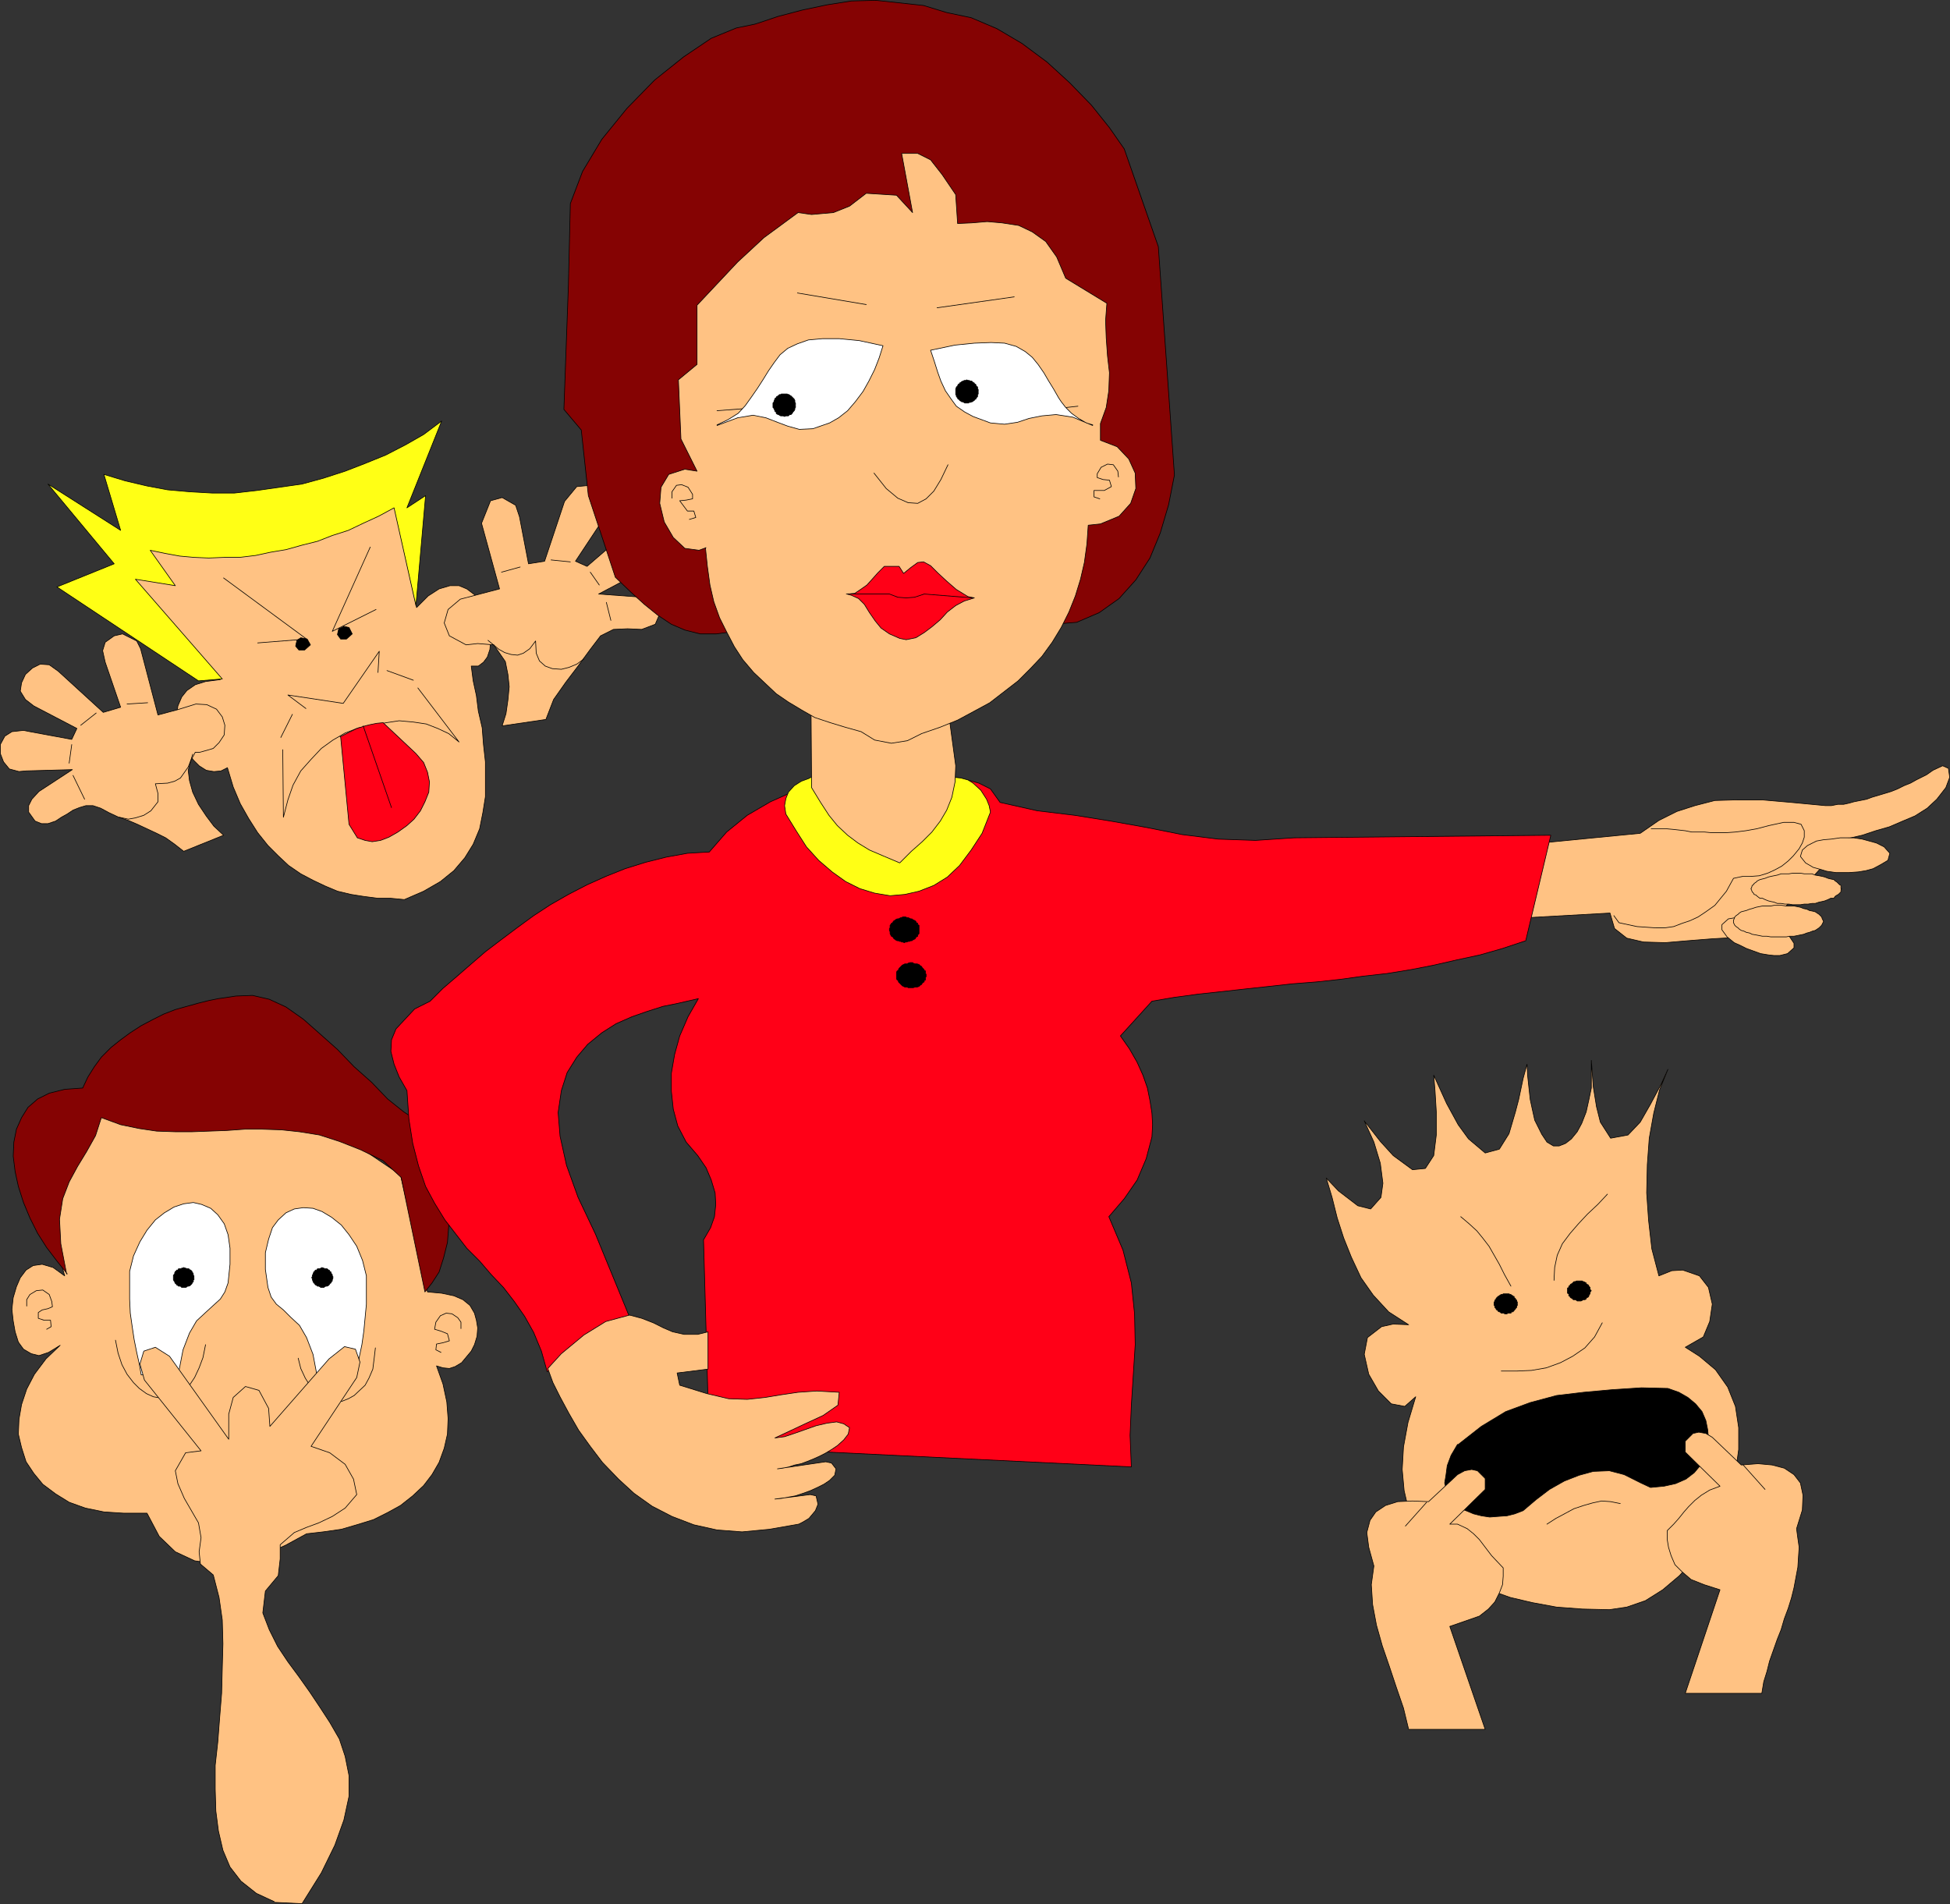 <?xml version="1.0" encoding="UTF-8" standalone="no"?>
<svg
   version="1.0"
   width="129.595mm"
   height="126.535mm"
   id="svg112"
   sodipodi:docname="Discipline Problems.wmf"
   xmlns:inkscape="http://www.inkscape.org/namespaces/inkscape"
   xmlns:sodipodi="http://sodipodi.sourceforge.net/DTD/sodipodi-0.dtd"
   xmlns="http://www.w3.org/2000/svg"
   xmlns:svg="http://www.w3.org/2000/svg">
  <rect width="100%" height="100%" fill="#333333" stroke="none"/>
  <sodipodi:namedview
     id="namedview112"
     pagecolor="#ffffff"
     bordercolor="#000000"
     borderopacity="0.25"
     inkscape:showpageshadow="2"
     inkscape:pageopacity="0.0"
     inkscape:pagecheckerboard="0"
     inkscape:deskcolor="#d1d1d1"
     inkscape:document-units="mm" />
  <defs
     id="defs1">
    <pattern
       id="WMFhbasepattern"
       patternUnits="userSpaceOnUse"
       width="6"
       height="6"
       x="0"
       y="0" />
  </defs>
  <path
     style="fill:#ffc283;fill-opacity:1;fill-rule:evenodd;stroke:none"
     d="m 353.823,332.75 -5.01,-3.231 -3.878,-4.201 -3.07,-4.362 -2.424,-5.17 -1.939,-4.847 -1.616,-5.009 -1.293,-5.17 -1.454,-4.847 3.07,3.231 4.848,3.716 3.232,0.808 2.586,-2.908 0.485,-3.554 -0.646,-5.009 -1.616,-5.332 -2.424,-5.332 4.04,5.17 3.232,3.554 4.848,3.554 3.232,-0.323 2.101,-3.231 0.646,-5.17 v -2.908 -2.908 l -0.323,-5.332 -0.323,-3.878 3.232,7.109 2.909,5.332 2.586,3.554 4.202,3.554 3.555,-0.969 2.424,-3.878 1.616,-5.493 0.808,-3.07 1.131,-5.332 0.97,-3.554 0.162,2.908 0.323,3.07 0.323,2.908 0.485,2.262 0.646,2.908 0.485,0.969 1.293,2.585 1.293,1.939 1.616,0.969 h 1.454 l 1.616,-0.646 1.454,-1.131 1.454,-1.777 1.131,-2.1 1.131,-2.908 0.646,-2.908 0.646,-3.07 v -2.747 -3.07 -1.131 l 0.485,6.624 0.808,5.009 0.97,3.878 2.586,4.039 4.363,-0.808 3.07,-3.231 2.586,-4.524 2.586,-4.847 1.778,-3.878 -2.101,5.17 -1.454,5.816 -1.131,6.301 -0.485,6.624 -0.162,7.109 0.485,6.947 0.808,7.109 1.778,6.786 3.232,-1.293 2.747,-0.162 4.202,1.454 2.262,2.908 0.97,4.201 -0.646,4.362 -1.616,3.878 -4.525,2.585 3.555,2.262 4.04,3.393 3.07,4.362 1.939,4.847 0.808,5.332 v 5.493 l -0.808,5.816 -1.616,5.816 -2.424,5.493 -2.909,5.332 -3.232,4.847 -3.878,4.362 -4.202,3.554 -4.363,2.747 -4.686,1.616 -4.363,0.646 -6.787,-0.162 -6.464,-0.485 -6.141,-1.131 -5.494,-1.293 -5.494,-1.939 -4.525,-2.1 -4.363,-2.908 -3.555,-2.908 -3.394,-3.878 -2.424,-3.878 -1.778,-4.362 -1.131,-4.847 -0.485,-5.332 0.323,-5.655 1.131,-6.14 1.939,-6.463 -2.747,2.424 -3.394,-0.646 -3.232,-3.231 -2.424,-4.201 -1.131,-5.009 0.808,-4.201 3.555,-2.747 2.909,-0.646 z"
     id="path1" />
  <path
     style="fill:none;stroke:#000000;stroke-width:0.162px;stroke-linecap:round;stroke-linejoin:round;stroke-miterlimit:4;stroke-dasharray:none;stroke-opacity:1"
     d="m 353.823,332.75 -5.01,-3.231 -3.878,-4.201 -3.07,-4.362 -2.424,-5.17 -1.939,-4.847 -1.616,-5.009 -1.293,-5.17 -1.454,-4.847 3.07,3.231 4.848,3.716 3.232,0.808 2.586,-2.908 0.485,-3.554 -0.646,-5.009 -1.616,-5.332 -2.424,-5.332 4.04,5.17 3.232,3.554 4.848,3.554 3.232,-0.323 2.101,-3.231 0.646,-5.17 v -2.908 -2.908 l -0.323,-5.332 -0.323,-3.878 3.232,7.109 2.909,5.332 2.586,3.554 4.202,3.554 3.555,-0.969 2.424,-3.878 1.616,-5.493 0.808,-3.07 1.131,-5.332 0.97,-3.554 0.162,2.908 0.323,3.07 0.323,2.908 0.485,2.262 0.646,2.908 0.485,0.969 1.293,2.585 1.293,1.939 1.616,0.969 h 1.454 l 1.616,-0.646 1.454,-1.131 1.454,-1.777 1.131,-2.1 1.131,-2.908 0.646,-2.908 0.646,-3.07 v -2.747 -3.07 -1.131 l 0.485,6.624 0.808,5.009 0.97,3.878 2.586,4.039 4.363,-0.808 3.07,-3.231 2.586,-4.524 2.586,-4.847 1.778,-3.878 -2.101,5.17 -1.454,5.816 -1.131,6.301 -0.485,6.624 -0.162,7.109 0.485,6.947 0.808,7.109 1.778,6.786 3.232,-1.293 2.747,-0.162 4.202,1.454 2.262,2.908 0.97,4.201 -0.646,4.362 -1.616,3.878 -4.525,2.585 3.555,2.262 4.04,3.393 3.07,4.362 1.939,4.847 0.808,5.332 v 5.493 l -0.808,5.816 -1.616,5.816 -2.424,5.493 -2.909,5.332 -3.232,4.847 -3.878,4.362 -4.202,3.554 -4.363,2.747 -4.686,1.616 -4.363,0.646 -6.787,-0.162 -6.464,-0.485 -6.141,-1.131 -5.494,-1.293 -5.494,-1.939 -4.525,-2.1 -4.363,-2.908 -3.555,-2.908 -3.394,-3.878 -2.424,-3.878 -1.778,-4.362 -1.131,-4.847 -0.485,-5.332 0.323,-5.655 1.131,-6.14 1.939,-6.463 -2.747,2.424 -3.394,-0.646 -3.232,-3.231 -2.424,-4.201 -1.131,-5.009 0.808,-4.201 3.555,-2.747 2.909,-0.646 3.878,0.162 v 0"
     id="path2" />
  <path
     style="fill:#000000;fill-opacity:1;fill-rule:evenodd;stroke:none"
     d="m 381.133,327.418 v -0.162 -0.162 l -0.162,-0.323 v -0.162 l -0.162,-0.162 -0.162,-0.162 v -0.162 l -0.323,-0.162 v -0.323 h -0.162 l -0.162,-0.162 -0.323,-0.162 -0.162,-0.162 h -0.162 l -0.323,-0.162 h -0.323 -0.162 -0.323 -0.323 v 0 h -0.323 l -0.162,0.162 h -0.323 l -0.323,0.162 -0.162,0.162 -0.323,0.162 v 0 l -0.323,0.323 -0.162,0.162 v 0.162 l -0.162,0.162 -0.162,0.162 v 0.162 l -0.162,0.323 v 0.162 0.323 0 0.323 l 0.162,0.162 v 0.323 l 0.162,0.162 0.162,0.162 v 0.162 l 0.162,0.162 0.323,0.162 v 0.162 l 0.323,0.162 h 0.162 l 0.323,0.323 h 0.323 0.162 0.323 v 0.162 h 0.323 0.323 l 0.162,-0.162 h 0.323 0.323 0.162 l 0.162,-0.323 h 0.323 l 0.162,-0.162 0.162,-0.162 v -0.162 l 0.323,-0.162 v -0.162 l 0.162,-0.162 0.162,-0.162 v -0.323 l 0.162,-0.162 v -0.323 0 0 z"
     id="path3" />
  <path
     style="fill:none;stroke:#000000;stroke-width:0.162px;stroke-linecap:round;stroke-linejoin:round;stroke-miterlimit:4;stroke-dasharray:none;stroke-opacity:1"
     d="m 381.133,327.418 v -0.162 -0.162 l -0.162,-0.323 v -0.162 l -0.162,-0.162 -0.162,-0.162 v -0.162 l -0.323,-0.162 v -0.323 h -0.162 l -0.162,-0.162 -0.323,-0.162 -0.162,-0.162 h -0.162 l -0.323,-0.162 h -0.323 -0.162 -0.323 -0.323 v 0 h -0.323 l -0.162,0.162 h -0.323 l -0.323,0.162 -0.162,0.162 -0.323,0.162 v 0 l -0.323,0.323 -0.162,0.162 v 0.162 l -0.162,0.162 -0.162,0.162 v 0.162 l -0.162,0.323 v 0.162 0.323 0 0.323 l 0.162,0.162 v 0.323 l 0.162,0.162 0.162,0.162 v 0.162 l 0.162,0.162 0.323,0.162 v 0.162 l 0.323,0.162 h 0.162 l 0.323,0.323 h 0.323 0.162 0.323 v 0.162 h 0.323 0.323 l 0.162,-0.162 h 0.323 0.323 0.162 l 0.162,-0.323 h 0.323 l 0.162,-0.162 0.162,-0.162 v -0.162 l 0.323,-0.162 v -0.162 l 0.162,-0.162 0.162,-0.162 v -0.323 l 0.162,-0.162 v -0.323 0 0"
     id="path4" />
  <path
     style="fill:#000000;fill-opacity:1;fill-rule:evenodd;stroke:none"
     d="m 399.556,324.186 v -0.162 l -0.162,-0.162 v -0.323 -0.162 l -0.162,-0.162 -0.162,-0.162 v -0.162 l -0.162,-0.162 -0.323,-0.162 -0.162,-0.162 v -0.162 l -0.323,-0.162 -0.323,-0.162 h -0.162 l -0.162,-0.162 h -0.323 -0.162 -0.323 -0.162 -0.323 -0.162 l -0.323,0.162 h -0.323 l -0.162,0.162 -0.162,0.162 -0.162,0.162 -0.323,0.162 -0.162,0.162 v 0.162 l -0.323,0.162 v 0.162 0.162 l -0.323,0.162 v 0.323 0.162 0.162 0.162 0.323 0.162 l 0.323,0.162 v 0.162 0.323 l 0.323,0.162 v 0.162 l 0.162,0.162 0.323,0.162 0.162,0.162 0.162,0.162 h 0.162 0.323 l 0.323,0.162 0.162,0.162 h 0.323 0.162 0.323 0.162 l 0.323,-0.162 0.162,-0.162 h 0.162 0.323 l 0.323,-0.162 v -0.162 l 0.162,-0.162 0.323,-0.162 0.162,-0.162 v -0.162 l 0.162,-0.323 0.162,-0.162 v -0.162 -0.162 l 0.162,-0.323 0.162,-0.162 v 0 z"
     id="path5" />
  <path
     style="fill:none;stroke:#000000;stroke-width:0.162px;stroke-linecap:round;stroke-linejoin:round;stroke-miterlimit:4;stroke-dasharray:none;stroke-opacity:1"
     d="m 399.556,324.186 v -0.162 l -0.162,-0.162 v -0.323 -0.162 l -0.162,-0.162 -0.162,-0.162 v -0.162 l -0.162,-0.162 -0.323,-0.162 -0.162,-0.162 v -0.162 l -0.323,-0.162 -0.323,-0.162 h -0.162 l -0.162,-0.162 h -0.323 -0.162 -0.323 -0.162 -0.323 -0.162 l -0.323,0.162 h -0.323 l -0.162,0.162 -0.162,0.162 -0.162,0.162 -0.323,0.162 -0.162,0.162 v 0.162 l -0.323,0.162 v 0.162 0.162 l -0.323,0.162 v 0.323 0.162 0.162 0.162 0.323 0.162 l 0.323,0.162 v 0.162 0.323 l 0.323,0.162 v 0.162 l 0.162,0.162 0.323,0.162 0.162,0.162 0.162,0.162 h 0.162 0.323 l 0.323,0.162 0.162,0.162 h 0.323 0.162 0.323 0.162 l 0.323,-0.162 0.162,-0.162 h 0.162 0.323 l 0.323,-0.162 v -0.162 l 0.162,-0.162 0.323,-0.162 0.162,-0.162 v -0.162 l 0.162,-0.323 0.162,-0.162 v -0.162 -0.162 l 0.162,-0.323 0.162,-0.162 v 0"
     id="path6" />
  <path
     style="fill:none;stroke:#000000;stroke-width:0.162px;stroke-linecap:round;stroke-linejoin:round;stroke-miterlimit:4;stroke-dasharray:none;stroke-opacity:1"
     d="m 388.567,382.836 2.262,-1.454 2.424,-1.293 2.101,-1.131 2.424,-0.808 2.262,-0.646 2.262,-0.485 2.262,0.162 2.424,0.485"
     id="path7" />
  <path
     style="fill:#ffc283;fill-opacity:1;fill-rule:evenodd;stroke:none"
     d="m 15.11,337.92 -3.555,3.393 -2.909,3.878 -1.939,3.716 -1.293,3.878 -0.646,3.716 -0.162,3.716 0.808,3.393 1.131,3.554 1.939,2.908 2.262,2.747 3.232,2.424 3.394,2.1 4.04,1.454 4.686,0.969 5.01,0.323 h 5.818 l 3.07,5.816 4.04,3.878 4.848,2.262 5.656,0.808 5.656,-0.646 5.979,-1.616 5.494,-2.424 5.333,-2.908 4.202,-0.485 4.525,-0.646 3.878,-1.131 4.202,-1.293 3.555,-1.777 3.232,-1.777 3.07,-2.424 2.747,-2.585 2.101,-2.747 1.778,-3.07 1.293,-3.554 0.808,-3.554 0.162,-3.878 -0.323,-4.201 -0.97,-4.524 -1.616,-4.524 1.616,0.485 1.616,0.162 1.454,-0.485 1.616,-0.969 2.424,-2.908 0.808,-1.616 0.646,-2.1 0.162,-2.1 -0.323,-1.939 -0.485,-1.777 -1.131,-1.939 -1.778,-1.454 -2.262,-0.969 -3.07,-0.646 -3.555,-0.323 -6.787,-29.405 -28.28,-19.065 -50.258,1.777 -10.989,23.751 5.171,18.903 -2.909,-2.1 -2.747,-0.808 -2.262,0.323 -1.778,1.131 -1.454,1.939 -0.97,2.262 -0.808,2.747 -0.323,2.908 0.323,2.908 0.485,2.747 0.808,2.585 1.293,1.777 1.939,1.131 1.939,0.485 2.424,-0.808 z"
     id="path8" />
  <path
     style="fill:none;stroke:#000000;stroke-width:0.162px;stroke-linecap:round;stroke-linejoin:round;stroke-miterlimit:4;stroke-dasharray:none;stroke-opacity:1"
     d="m 15.11,337.92 -3.555,3.393 -2.909,3.878 -1.939,3.716 -1.293,3.878 -0.646,3.716 -0.162,3.716 0.808,3.393 1.131,3.554 1.939,2.908 2.262,2.747 3.232,2.424 3.394,2.1 4.04,1.454 4.686,0.969 5.01,0.323 h 5.818 l 3.07,5.816 4.04,3.878 4.848,2.262 5.656,0.808 5.656,-0.646 5.979,-1.616 5.494,-2.424 5.333,-2.908 4.202,-0.485 4.525,-0.646 3.878,-1.131 4.202,-1.293 3.555,-1.777 3.232,-1.777 3.07,-2.424 2.747,-2.585 2.101,-2.747 1.778,-3.07 1.293,-3.554 0.808,-3.554 0.162,-3.878 -0.323,-4.201 -0.97,-4.524 -1.616,-4.524 1.616,0.485 1.616,0.162 1.454,-0.485 1.616,-0.969 2.424,-2.908 0.808,-1.616 0.646,-2.1 0.162,-2.1 -0.323,-1.939 -0.485,-1.777 -1.131,-1.939 -1.778,-1.454 -2.262,-0.969 -3.07,-0.646 -3.555,-0.323 -6.787,-29.405 -28.28,-19.065 -50.258,1.777 -10.989,23.751 5.171,18.903 -2.909,-2.1 -2.747,-0.808 -2.262,0.323 -1.778,1.131 -1.454,1.939 -0.97,2.262 -0.808,2.747 -0.323,2.908 0.323,2.908 0.485,2.747 0.808,2.585 1.293,1.777 1.939,1.131 1.939,0.485 2.424,-0.808 2.909,-1.777 v 0"
     id="path9" />
  <path
     style="fill:#850303;fill-opacity:1;fill-rule:evenodd;stroke:none"
     d="m 16.726,319.986 -1.454,-7.594 -0.323,-6.14 0.808,-5.17 1.616,-4.201 2.101,-3.878 2.262,-3.716 2.262,-4.039 1.454,-4.524 4.848,1.777 4.686,0.969 4.363,0.646 4.686,0.162 h 4.202 l 4.363,-0.162 4.363,-0.162 4.525,-0.323 h 4.363 l 4.848,0.162 4.525,0.485 5.01,0.808 5.01,1.616 5.333,2.1 5.656,2.747 4.525,4.201 5.979,28.759 1.778,-2.262 1.778,-2.747 1.131,-3.554 0.97,-3.878 0.323,-4.201 -0.162,-4.524 -0.97,-4.685 -1.939,-4.685 14.382,-18.419 -3.555,4.685 -3.555,2.585 -3.878,1.131 -3.555,-0.485 -4.202,-1.616 -3.878,-2.585 -4.04,-3.231 -4.04,-4.201 -4.363,-3.878 -4.202,-4.362 -4.363,-3.878 -4.202,-3.716 -4.363,-3.07 -4.202,-1.939 -4.202,-0.969 -4.202,0.162 -2.101,0.323 -2.262,0.323 -2.424,0.485 -2.586,0.646 -2.909,0.808 -2.909,0.808 -2.909,1.131 -2.586,1.293 -3.07,1.616 -2.747,1.777 -2.424,1.777 -2.424,1.939 -2.424,2.424 -1.778,2.424 -1.616,2.585 -1.293,2.747 -4.525,0.323 -3.878,0.969 -2.909,1.454 -2.424,2.1 -1.616,2.585 -1.293,2.908 -0.646,3.231 -0.162,3.554 0.485,3.878 0.808,3.716 1.293,4.039 1.616,3.878 1.939,3.878 2.262,3.554 2.586,3.393 2.586,3.231 v 0 z"
     id="path10" />
  <path
     style="fill:none;stroke:#000000;stroke-width:0.162px;stroke-linecap:round;stroke-linejoin:round;stroke-miterlimit:4;stroke-dasharray:none;stroke-opacity:1"
     d="m 16.726,319.986 -1.454,-7.594 -0.323,-6.14 0.808,-5.17 1.616,-4.201 2.101,-3.878 2.262,-3.716 2.262,-4.039 1.454,-4.524 4.848,1.777 4.686,0.969 4.363,0.646 4.686,0.162 h 4.202 l 4.363,-0.162 4.363,-0.162 4.525,-0.323 h 4.363 l 4.848,0.162 4.525,0.485 5.01,0.808 5.01,1.616 5.333,2.1 5.656,2.747 4.525,4.201 5.979,28.759 1.778,-2.262 1.778,-2.747 1.131,-3.554 0.97,-3.878 0.323,-4.201 -0.162,-4.524 -0.97,-4.685 -1.939,-4.685 14.382,-18.419 -3.555,4.685 -3.555,2.585 -3.878,1.131 -3.555,-0.485 -4.202,-1.616 -3.878,-2.585 -4.04,-3.231 -4.04,-4.201 -4.363,-3.878 -4.202,-4.362 -4.363,-3.878 -4.202,-3.716 -4.363,-3.07 -4.202,-1.939 -4.202,-0.969 -4.202,0.162 -2.101,0.323 -2.262,0.323 -2.424,0.485 -2.586,0.646 -2.909,0.808 -2.909,0.808 -2.909,1.131 -2.586,1.293 -3.07,1.616 -2.747,1.777 -2.424,1.777 -2.424,1.939 -2.424,2.424 -1.778,2.424 -1.616,2.585 -1.293,2.747 -4.525,0.323 -3.878,0.969 -2.909,1.454 -2.424,2.1 -1.616,2.585 -1.293,2.908 -0.646,3.231 -0.162,3.554 0.485,3.878 0.808,3.716 1.293,4.039 1.616,3.878 1.939,3.878 2.262,3.554 2.586,3.393 2.586,3.231 v 0"
     id="path11" />
  <path
     style="fill:#ffffff;fill-opacity:1;fill-rule:evenodd;stroke:none"
     d="m 32.562,319.339 0.97,-3.878 1.616,-3.554 1.778,-2.908 2.101,-2.585 2.262,-1.777 2.424,-1.454 2.424,-0.808 2.424,-0.323 2.101,0.485 2.262,0.969 1.778,1.616 1.616,2.262 0.97,2.747 0.485,3.393 v 4.039 l -0.485,4.685 -0.808,2.262 -1.131,1.777 -1.778,1.616 -1.939,1.777 -2.262,2.1 -1.778,3.07 -1.616,4.201 -1.131,5.816 -9.373,0.485 -0.485,-2.747 -0.646,-2.908 -0.646,-3.231 -0.485,-3.231 -0.485,-3.393 -0.162,-3.554 v -3.393 z"
     id="path12" />
  <path
     style="fill:none;stroke:#000000;stroke-width:0.162px;stroke-linecap:round;stroke-linejoin:round;stroke-miterlimit:4;stroke-dasharray:none;stroke-opacity:1"
     d="m 32.562,319.339 0.97,-3.878 1.616,-3.554 1.778,-2.908 2.101,-2.585 2.262,-1.777 2.424,-1.454 2.424,-0.808 2.424,-0.323 2.101,0.485 2.262,0.969 1.778,1.616 1.616,2.262 0.97,2.747 0.485,3.393 v 4.039 l -0.485,4.685 -0.808,2.262 -1.131,1.777 -1.778,1.616 -1.939,1.777 -2.262,2.1 -1.778,3.07 -1.616,4.201 -1.131,5.816 -9.373,0.485 -0.485,-2.747 -0.646,-2.908 -0.646,-3.231 -0.485,-3.231 -0.485,-3.393 -0.162,-3.554 v -3.393 -3.554 0"
     id="path13" />
  <path
     style="fill:#ffffff;fill-opacity:1;fill-rule:evenodd;stroke:none"
     d="m 92.031,320.47 -0.97,-3.878 -1.454,-3.554 -1.939,-2.908 -1.939,-2.424 -2.424,-1.939 -2.424,-1.454 -2.262,-0.808 -2.424,-0.162 -2.262,0.323 -2.101,0.969 -1.939,1.777 -1.454,1.939 -0.97,2.908 -0.808,3.393 v 4.201 l 0.646,4.524 0.808,2.424 1.293,1.777 1.778,1.454 1.778,1.777 2.262,2.1 1.778,3.07 1.616,4.201 1.131,5.978 9.373,0.485 0.646,-2.908 0.485,-2.908 0.646,-3.07 0.485,-3.393 0.323,-3.393 0.323,-3.393 v -3.554 z"
     id="path14" />
  <path
     style="fill:none;stroke:#000000;stroke-width:0.162px;stroke-linecap:round;stroke-linejoin:round;stroke-miterlimit:4;stroke-dasharray:none;stroke-opacity:1"
     d="m 92.031,320.47 -0.97,-3.878 -1.454,-3.554 -1.939,-2.908 -1.939,-2.424 -2.424,-1.939 -2.424,-1.454 -2.262,-0.808 -2.424,-0.162 -2.262,0.323 -2.101,0.969 -1.939,1.777 -1.454,1.939 -0.97,2.908 -0.808,3.393 v 4.201 l 0.646,4.524 0.808,2.424 1.293,1.777 1.778,1.454 1.778,1.777 2.262,2.1 1.778,3.07 1.616,4.201 1.131,5.978 9.373,0.485 0.646,-2.908 0.485,-2.908 0.646,-3.07 0.485,-3.393 0.323,-3.393 0.323,-3.393 v -3.554 -3.554 0"
     id="path15" />
  <path
     style="fill:none;stroke:#000000;stroke-width:0.162px;stroke-linecap:round;stroke-linejoin:round;stroke-miterlimit:4;stroke-dasharray:none;stroke-opacity:1"
     d="m 6.706,328.064 v -1.616 l 0.808,-1.293 1.616,-0.969 1.616,-0.162 1.616,1.131 0.646,1.777 0.162,1.293 -1.131,0.485 -1.454,0.323 -0.97,0.646 v 1.454 l 1.454,0.485 h 1.616 l 0.162,1.616 -1.131,0.646"
     id="path16" />
  <path
     style="fill:none;stroke:#000000;stroke-width:0.162px;stroke-linecap:round;stroke-linejoin:round;stroke-miterlimit:4;stroke-dasharray:none;stroke-opacity:1"
     d="m 115.786,333.719 v -1.616 l -0.808,-1.131 -1.454,-0.969 -1.454,-0.162 -1.454,0.646 -1.131,1.616 -0.323,1.777 1.616,0.485 1.616,0.646 0.485,1.777 -1.616,0.485 -1.616,0.323 -0.162,1.454 1.293,0.646"
     id="path17" />
  <path
     style="fill:#000000;fill-opacity:1;fill-rule:evenodd;stroke:none"
     d="m 48.722,320.955 v -0.323 -0.162 l -0.162,-0.162 v -0.162 -0.162 l -0.162,-0.323 -0.162,-0.162 v -0.162 l -0.162,-0.162 -0.162,-0.162 h -0.162 l -0.323,-0.323 h -0.162 -0.162 -0.162 l -0.323,-0.162 h -0.162 l -0.323,-0.162 -0.162,0.162 h -0.323 l -0.162,0.162 h -0.162 -0.162 -0.323 l -0.162,0.323 H 44.359 v 0.162 l -0.323,0.162 v 0.162 l -0.162,0.162 v 0.323 l -0.162,0.162 -0.162,0.162 v 0.162 0.162 0.323 0.162 0.323 0 l 0.162,0.323 0.162,0.162 v 0.162 l 0.162,0.162 v 0.162 l 0.323,0.162 v 0.162 l 0.323,0.162 0.162,0.162 h 0.323 0.162 l 0.162,0.162 0.162,0.162 h 0.323 0.162 0.323 0.162 l 0.323,-0.162 0.162,-0.162 h 0.162 0.162 l 0.323,-0.162 0.162,-0.162 0.162,-0.162 0.162,-0.162 v -0.162 l 0.162,-0.162 0.162,-0.162 v -0.162 -0.323 h 0.162 v -0.323 z"
     id="path18" />
  <path
     style="fill:none;stroke:#000000;stroke-width:0.162px;stroke-linecap:round;stroke-linejoin:round;stroke-miterlimit:4;stroke-dasharray:none;stroke-opacity:1"
     d="m 48.722,320.955 v -0.323 -0.162 l -0.162,-0.162 v -0.162 -0.162 l -0.162,-0.323 -0.162,-0.162 v -0.162 l -0.162,-0.162 -0.162,-0.162 h -0.162 l -0.323,-0.323 h -0.162 -0.162 -0.162 l -0.323,-0.162 h -0.162 l -0.323,-0.162 -0.162,0.162 h -0.323 l -0.162,0.162 h -0.162 -0.162 -0.323 l -0.162,0.323 H 44.359 v 0.162 l -0.323,0.162 v 0.162 l -0.162,0.162 v 0.323 l -0.162,0.162 -0.162,0.162 v 0.162 0.162 0.323 0.162 0.323 0 l 0.162,0.323 0.162,0.162 v 0.162 l 0.162,0.162 v 0.162 l 0.323,0.162 v 0.162 l 0.323,0.162 0.162,0.162 h 0.323 0.162 l 0.162,0.162 0.162,0.162 h 0.323 0.162 0.323 0.162 l 0.323,-0.162 0.162,-0.162 h 0.162 0.162 l 0.323,-0.162 0.162,-0.162 0.162,-0.162 0.162,-0.162 v -0.162 l 0.162,-0.162 0.162,-0.162 v -0.162 -0.323 h 0.162 v -0.323 -0.162 0"
     id="path19" />
  <path
     style="fill:#000000;fill-opacity:1;fill-rule:evenodd;stroke:none"
     d="m 83.628,320.955 v -0.323 l -0.162,-0.162 v -0.162 -0.162 l -0.162,-0.162 -0.162,-0.323 v -0.162 l -0.323,-0.162 v -0.162 l -0.162,-0.162 h -0.162 l -0.323,-0.323 h -0.162 -0.162 -0.323 l -0.162,-0.162 h -0.162 l -0.323,-0.162 -0.162,0.162 h -0.162 l -0.162,0.162 h -0.323 -0.162 -0.162 l -0.162,0.323 h -0.323 l -0.162,0.162 v 0.162 l -0.323,0.162 v 0.162 l -0.162,0.323 v 0.162 l -0.162,0.162 v 0.162 0.162 l -0.162,0.323 0.162,0.162 v 0.323 0 l 0.162,0.323 v 0.162 l 0.162,0.162 v 0.162 l 0.323,0.162 v 0.162 l 0.162,0.162 0.323,0.162 0.162,0.162 h 0.162 0.162 l 0.323,0.162 0.162,0.162 h 0.162 0.162 0.323 0.162 l 0.162,-0.162 0.323,-0.162 h 0.162 0.162 l 0.323,-0.162 0.162,-0.162 0.162,-0.162 v -0.162 l 0.323,-0.162 v -0.162 l 0.162,-0.162 0.162,-0.162 v -0.323 0 l 0.162,-0.323 z"
     id="path20" />
  <path
     style="fill:none;stroke:#000000;stroke-width:0.162px;stroke-linecap:round;stroke-linejoin:round;stroke-miterlimit:4;stroke-dasharray:none;stroke-opacity:1"
     d="m 83.628,320.955 v -0.323 l -0.162,-0.162 v -0.162 -0.162 l -0.162,-0.162 -0.162,-0.323 v -0.162 l -0.323,-0.162 v -0.162 l -0.162,-0.162 h -0.162 l -0.323,-0.323 h -0.162 -0.162 -0.323 l -0.162,-0.162 h -0.162 l -0.323,-0.162 -0.162,0.162 h -0.162 l -0.162,0.162 h -0.323 -0.162 -0.162 l -0.162,0.323 h -0.323 l -0.162,0.162 v 0.162 l -0.323,0.162 v 0.162 l -0.162,0.323 v 0.162 l -0.162,0.162 v 0.162 0.162 l -0.162,0.323 0.162,0.162 v 0.323 0 l 0.162,0.323 v 0.162 l 0.162,0.162 v 0.162 l 0.323,0.162 v 0.162 l 0.162,0.162 0.323,0.162 0.162,0.162 h 0.162 0.162 l 0.323,0.162 0.162,0.162 h 0.162 0.162 0.323 0.162 l 0.162,-0.162 0.323,-0.162 h 0.162 0.162 l 0.323,-0.162 0.162,-0.162 0.162,-0.162 v -0.162 l 0.323,-0.162 v -0.162 l 0.162,-0.162 0.162,-0.162 v -0.323 0 l 0.162,-0.323 v -0.162 0"
     id="path21" />
  <path
     style="fill:none;stroke:#000000;stroke-width:0.162px;stroke-linecap:round;stroke-linejoin:round;stroke-miterlimit:4;stroke-dasharray:none;stroke-opacity:1"
     d="m 29.007,336.627 0.646,3.231 0.97,2.908 1.293,2.424 1.616,2.1 1.454,1.454 1.778,1.293 1.778,0.808 1.939,0.323 1.939,-0.323 1.778,-0.485 1.778,-1.131 1.616,-1.293 1.293,-1.939 1.131,-2.424 0.97,-2.585 0.646,-3.231"
     id="path22" />
  <path
     style="fill:none;stroke:#000000;stroke-width:0.162px;stroke-linecap:round;stroke-linejoin:round;stroke-miterlimit:4;stroke-dasharray:none;stroke-opacity:1"
     d="m 74.902,341.151 0.646,2.585 1.131,2.424 1.131,1.777 1.454,1.777 1.454,0.969 1.616,0.808 1.778,0.323 1.778,0.162 1.616,-0.646 1.454,-0.808 2.747,-2.585 0.97,-1.777 0.97,-2.262 0.323,-2.585 0.323,-2.747"
     id="path23" />
  <path
     style="fill:#ffc283;fill-opacity:1;fill-rule:evenodd;stroke:none"
     d="m 57.126,192.832 1.454,4.847 1.778,4.201 2.101,3.716 2.262,3.554 2.586,3.231 2.586,2.585 2.586,2.424 3.07,2.1 3.07,1.616 3.07,1.454 3.07,1.293 3.394,0.808 3.07,0.485 3.717,0.485 h 3.232 l 3.394,0.323 4.848,-2.1 4.202,-2.424 3.394,-2.747 2.747,-3.231 2.101,-3.393 1.616,-3.878 0.808,-4.039 0.646,-4.039 v -4.524 -4.201 l -0.485,-4.362 -0.323,-4.201 -0.97,-4.201 -0.485,-3.878 -0.808,-3.716 -0.485,-3.716 h 1.778 l 1.293,-0.969 0.97,-1.293 0.646,-1.939 0.162,-2.262 -0.323,-2.585 -0.485,-2.424 -0.646,-2.424 -1.131,-2.262 -1.454,-1.777 -1.939,-1.454 -1.939,-0.808 h -2.262 l -2.747,0.808 -2.747,1.777 -2.909,2.908 -6.464,-29.567 -59.63,10.502 -9.05,16.157 25.856,21.004 -3.717,0.485 -2.586,0.808 -2.101,1.454 -1.293,1.616 -0.97,2.262 -0.323,2.424 0.162,2.424 0.323,2.1 1.131,2.747 1.293,1.939 1.293,1.939 1.454,1.454 1.778,1.131 1.939,0.323 1.778,-0.162 z"
     id="path24" />
  <path
     style="fill:none;stroke:#000000;stroke-width:0.162px;stroke-linecap:round;stroke-linejoin:round;stroke-miterlimit:4;stroke-dasharray:none;stroke-opacity:1"
     d="m 57.126,192.832 1.454,4.847 1.778,4.201 2.101,3.716 2.262,3.554 2.586,3.231 2.586,2.585 2.586,2.424 3.07,2.1 3.07,1.616 3.07,1.454 3.07,1.293 3.394,0.808 3.07,0.485 3.717,0.485 h 3.232 l 3.394,0.323 4.848,-2.1 4.202,-2.424 3.394,-2.747 2.747,-3.231 2.101,-3.393 1.616,-3.878 0.808,-4.039 0.646,-4.039 v -4.524 -4.201 l -0.485,-4.362 -0.323,-4.201 -0.97,-4.201 -0.485,-3.878 -0.808,-3.716 -0.485,-3.716 h 1.778 l 1.293,-0.969 0.97,-1.293 0.646,-1.939 0.162,-2.262 -0.323,-2.585 -0.485,-2.424 -0.646,-2.424 -1.131,-2.262 -1.454,-1.777 -1.939,-1.454 -1.939,-0.808 h -2.262 l -2.747,0.808 -2.747,1.777 -2.909,2.908 -6.464,-29.567 -59.63,10.502 -9.05,16.157 25.856,21.004 -3.717,0.485 -2.586,0.808 -2.101,1.454 -1.293,1.616 -0.97,2.262 -0.323,2.424 0.162,2.424 0.323,2.1 1.131,2.747 1.293,1.939 1.293,1.939 1.454,1.454 1.778,1.131 1.939,0.323 1.778,-0.162 1.616,-0.808 v 0"
     id="path25" />
  <path
     style="fill:#ffff15;fill-opacity:1;fill-rule:evenodd;stroke:none"
     d="m 55.833,170.535 -5.979,0.485 -35.552,-23.589 14.382,-5.816 -16.645,-20.034 18.261,11.633 -4.202,-14.056 5.333,1.616 5.494,1.293 5.171,0.969 5.494,0.485 5.656,0.323 h 5.656 l 5.656,-0.646 5.656,-0.808 5.656,-0.808 5.333,-1.454 5.494,-1.777 5.01,-1.939 5.171,-2.1 5.01,-2.585 4.525,-2.585 4.525,-3.393 -8.726,21.812 4.686,-3.07 -2.424,27.628 -5.494,-24.558 -3.878,2.1 -3.878,1.777 -3.717,1.777 -4.04,1.293 -3.717,1.454 -3.878,0.969 -4.04,1.131 -3.878,0.646 -3.717,0.808 -4.04,0.485 h -3.878 l -3.878,0.162 -3.717,-0.162 -3.555,-0.323 -3.555,-0.646 -3.878,-0.808 6.302,8.886 -10.019,-1.616 z"
     id="path26" />
  <path
     style="fill:none;stroke:#000000;stroke-width:0.162px;stroke-linecap:round;stroke-linejoin:round;stroke-miterlimit:4;stroke-dasharray:none;stroke-opacity:1"
     d="m 55.833,170.535 -5.979,0.485 -35.552,-23.589 14.382,-5.816 -16.645,-20.034 18.261,11.633 -4.202,-14.056 5.333,1.616 5.494,1.293 5.171,0.969 5.494,0.485 5.656,0.323 h 5.656 l 5.656,-0.646 5.656,-0.808 5.656,-0.808 5.333,-1.454 5.494,-1.777 5.01,-1.939 5.171,-2.1 5.01,-2.585 4.525,-2.585 4.525,-3.393 -8.726,21.812 4.686,-3.07 -2.424,27.628 -5.494,-24.558 -3.878,2.1 -3.878,1.777 -3.717,1.777 -4.04,1.293 -3.717,1.454 -3.878,0.969 -4.04,1.131 -3.878,0.646 -3.717,0.808 -4.04,0.485 h -3.878 l -3.878,0.162 -3.717,-0.162 -3.555,-0.323 -3.555,-0.646 -3.878,-0.808 6.302,8.886 -10.019,-1.616 21.816,25.043 v 0"
     id="path27" />
  <path
     style="fill:#ffc283;fill-opacity:1;fill-rule:evenodd;stroke:none"
     d="m 46.137,213.835 -2.262,-1.777 -2.262,-1.616 -2.262,-1.131 -2.424,-1.131 -2.424,-1.131 -2.262,-0.969 -2.424,-0.808 -2.424,-1.131 -2.101,-1.131 -1.939,-0.646 h -1.778 l -1.616,0.485 -1.616,0.646 -1.454,0.969 -1.454,0.808 -1.454,0.969 -1.939,0.646 h -1.616 l -1.616,-0.646 -1.616,-2.262 v -1.616 l 0.808,-1.616 1.778,-1.939 8.403,-5.493 -11.635,0.323 -1.778,0.162 -2.424,-0.646 -1.454,-1.777 -0.808,-2.1 v -2.262 l 1.131,-2.1 1.778,-1.131 2.909,-0.323 1.616,0.323 10.504,1.939 1.293,-2.747 -10.827,-5.655 -2.101,-1.616 -1.293,-2.1 0.323,-2.1 0.97,-2.1 1.778,-1.616 1.939,-0.969 2.262,0.162 2.262,1.616 11.312,10.34 4.363,-1.293 -3.878,-11.31 -0.323,-1.454 -0.323,-1.454 0.646,-2.1 2.262,-1.616 2.101,-0.485 1.616,0.808 1.939,0.969 0.97,1.939 4.363,16.642 4.848,-1.293 4.686,-1.454 2.747,0.162 2.424,1.131 1.454,1.939 0.646,2.1 -0.162,2.424 -1.293,1.939 -1.454,1.454 -1.616,0.485 -1.778,0.485 h -1.131 l -1.131,2.1 -0.646,2.424 0.323,2.585 0.808,2.908 1.454,3.07 1.939,2.908 1.939,2.585 2.424,2.262 -10.019,4.039 z"
     id="path28" />
  <path
     style="fill:none;stroke:#000000;stroke-width:0.162px;stroke-linecap:round;stroke-linejoin:round;stroke-miterlimit:4;stroke-dasharray:none;stroke-opacity:1"
     d="m 46.137,213.835 -2.262,-1.777 -2.262,-1.616 -2.262,-1.131 -2.424,-1.131 -2.424,-1.131 -2.262,-0.969 -2.424,-0.808 -2.424,-1.131 -2.101,-1.131 -1.939,-0.646 h -1.778 l -1.616,0.485 -1.616,0.646 -1.454,0.969 -1.454,0.808 -1.454,0.969 -1.939,0.646 h -1.616 l -1.616,-0.646 -1.616,-2.262 v -1.616 l 0.808,-1.616 1.778,-1.939 8.403,-5.493 -11.635,0.323 -1.778,0.162 -2.424,-0.646 -1.454,-1.777 -0.808,-2.1 v -2.262 l 1.131,-2.1 1.778,-1.131 2.909,-0.323 1.616,0.323 10.504,1.939 1.293,-2.747 -10.827,-5.655 -2.101,-1.616 -1.293,-2.1 0.323,-2.1 0.97,-2.1 1.778,-1.616 1.939,-0.969 2.262,0.162 2.262,1.616 11.312,10.34 4.363,-1.293 -3.878,-11.31 -0.323,-1.454 -0.323,-1.454 0.646,-2.1 2.262,-1.616 2.101,-0.485 1.616,0.808 1.939,0.969 0.97,1.939 4.363,16.642 4.848,-1.293 4.686,-1.454 2.747,0.162 2.424,1.131 1.454,1.939 0.646,2.1 -0.162,2.424 -1.293,1.939 -1.454,1.454 -1.616,0.485 -1.778,0.485 h -1.131 l -1.131,2.1 -0.646,2.424 0.323,2.585 0.808,2.908 1.454,3.07 1.939,2.908 1.939,2.585 2.424,2.262 -10.019,4.039 v 0"
     id="path29" />
  <path
     style="fill:#ffc283;fill-opacity:1;fill-rule:evenodd;stroke:none"
     d="m 137.117,180.714 1.939,-5.009 3.07,-4.362 3.07,-4.039 3.07,-4.201 2.586,-3.393 3.232,-1.616 3.555,-0.162 3.555,0.162 3.394,-1.293 1.454,-3.393 -2.586,-3.231 -13.09,-0.969 10.989,-5.816 3.232,-2.585 0.485,-3.393 -1.616,-2.908 -2.909,-1.454 -3.717,1.131 -9.373,8.078 -2.909,-1.293 6.949,-10.502 1.131,-4.039 -1.293,-2.908 -3.07,-1.616 -3.394,0.323 -3.07,3.716 -5.01,15.026 -4.04,0.646 -2.262,-11.794 -0.97,-2.908 -3.394,-1.939 -2.909,0.808 -2.262,5.655 4.525,16.48 -9.858,2.585 -3.07,2.585 -0.97,3.393 1.293,3.231 4.202,2.262 2.909,-0.323 4.04,0.323 2.909,4.201 0.646,3.231 0.323,3.07 -0.323,3.393 -0.485,3.393 -0.97,3.07 10.989,-1.616 z"
     id="path30" />
  <path
     style="fill:none;stroke:#000000;stroke-width:0.162px;stroke-linecap:round;stroke-linejoin:round;stroke-miterlimit:4;stroke-dasharray:none;stroke-opacity:1"
     d="m 137.117,180.714 1.939,-5.009 3.07,-4.362 3.07,-4.039 3.07,-4.201 2.586,-3.393 3.232,-1.616 3.555,-0.162 3.555,0.162 3.394,-1.293 1.454,-3.393 -2.586,-3.231 -13.09,-0.969 10.989,-5.816 3.232,-2.585 0.485,-3.393 -1.616,-2.908 -2.909,-1.454 -3.717,1.131 -9.373,8.078 -2.909,-1.293 6.949,-10.502 1.131,-4.039 -1.293,-2.908 -3.07,-1.616 -3.394,0.323 -3.07,3.716 -5.01,15.026 -4.04,0.646 -2.262,-11.794 -0.97,-2.908 -3.394,-1.939 -2.909,0.808 -2.262,5.655 4.525,16.48 -9.858,2.585 -3.07,2.585 -0.97,3.393 1.293,3.231 4.202,2.262 2.909,-0.323 4.04,0.323 2.909,4.201 0.646,3.231 0.323,3.07 -0.323,3.393 -0.485,3.393 -0.97,3.07 10.989,-1.616 v 0"
     id="path31" />
  <path
     style="fill:none;stroke:#000000;stroke-width:0.162px;stroke-linecap:round;stroke-linejoin:round;stroke-miterlimit:4;stroke-dasharray:none;stroke-opacity:1"
     d="m 29.977,205.272 2.262,0.485 1.778,-0.323 2.101,-0.646 1.778,-1.131 1.778,-2.262 v -2.1 l -0.646,-2.424 3.07,-0.162 1.778,-0.485 1.454,-0.808 1.939,-2.747 0.646,-1.616 0.485,-1.616"
     id="path32" />
  <path
     style="fill:none;stroke:#000000;stroke-width:0.162px;stroke-linecap:round;stroke-linejoin:round;stroke-miterlimit:4;stroke-dasharray:none;stroke-opacity:1"
     d="m 146.652,165.527 -1.778,1.293 -1.939,0.808 -1.939,0.485 -2.262,-0.162 -1.778,-0.646 -1.454,-1.293 -0.808,-1.939 -0.162,-3.07 -1.454,1.939 -1.616,1.131 -1.454,0.485 -1.616,-0.162 -1.616,-0.485 -1.454,-0.808 -2.747,-2.262"
     id="path33" />
  <path
     style="fill:none;stroke:#000000;stroke-width:0.162px;stroke-linecap:round;stroke-linejoin:round;stroke-miterlimit:4;stroke-dasharray:none;stroke-opacity:1"
     d="m 18.342,194.77 2.909,5.978"
     id="path34" />
  <path
     style="fill:none;stroke:#000000;stroke-width:0.162px;stroke-linecap:round;stroke-linejoin:round;stroke-miterlimit:4;stroke-dasharray:none;stroke-opacity:1"
     d="m 17.372,191.701 0.646,-4.685"
     id="path35" />
  <path
     style="fill:none;stroke:#000000;stroke-width:0.162px;stroke-linecap:round;stroke-linejoin:round;stroke-miterlimit:4;stroke-dasharray:none;stroke-opacity:1"
     d="m 20.281,182.168 3.878,-3.07"
     id="path36" />
  <path
     style="fill:none;stroke:#000000;stroke-width:0.162px;stroke-linecap:round;stroke-linejoin:round;stroke-miterlimit:4;stroke-dasharray:none;stroke-opacity:1"
     d="m 31.916,176.836 5.171,-0.323"
     id="path37" />
  <path
     style="fill:none;stroke:#000000;stroke-width:0.162px;stroke-linecap:round;stroke-linejoin:round;stroke-miterlimit:4;stroke-dasharray:none;stroke-opacity:1"
     d="m 125.967,143.715 4.686,-1.293"
     id="path38" />
  <path
     style="fill:none;stroke:#000000;stroke-width:0.162px;stroke-linecap:round;stroke-linejoin:round;stroke-miterlimit:4;stroke-dasharray:none;stroke-opacity:1"
     d="m 138.41,140.645 4.848,0.485"
     id="path39" />
  <path
     style="fill:none;stroke:#000000;stroke-width:0.162px;stroke-linecap:round;stroke-linejoin:round;stroke-miterlimit:4;stroke-dasharray:none;stroke-opacity:1"
     d="m 148.268,143.715 2.262,3.231"
     id="path40" />
  <path
     style="fill:none;stroke:#000000;stroke-width:0.162px;stroke-linecap:round;stroke-linejoin:round;stroke-miterlimit:4;stroke-dasharray:none;stroke-opacity:1"
     d="m 152.308,151.309 1.131,4.524"
     id="path41" />
  <path
     style="fill:#000000;fill-opacity:1;fill-rule:evenodd;stroke:none"
     d="m 75.548,160.195 1.616,0.323 0.808,1.454 -1.454,1.293 h -1.454 l -0.808,-0.969 0.323,-1.454 z"
     id="path42" />
  <path
     style="fill:none;stroke:#000000;stroke-width:0.162px;stroke-linecap:round;stroke-linejoin:round;stroke-miterlimit:4;stroke-dasharray:none;stroke-opacity:1"
     d="m 75.548,160.195 1.616,0.323 0.808,1.454 -1.454,1.293 h -1.454 l -0.808,-0.969 0.323,-1.454 0.97,-0.646 v 0"
     id="path43" />
  <path
     style="fill:#000000;fill-opacity:1;fill-rule:evenodd;stroke:none"
     d="m 86.214,157.287 1.454,0.323 0.808,1.616 -1.454,1.293 h -1.454 l -0.808,-1.131 0.323,-1.454 1.131,-0.485 v 0 z"
     id="path44" />
  <path
     style="fill:none;stroke:#000000;stroke-width:0.162px;stroke-linecap:round;stroke-linejoin:round;stroke-miterlimit:4;stroke-dasharray:none;stroke-opacity:1"
     d="m 86.214,157.287 1.454,0.323 0.808,1.616 -1.454,1.293 h -1.454 l -0.808,-1.131 0.323,-1.454 1.131,-0.485 v 0"
     id="path45" />
  <path
     style="fill:#ffc283;fill-opacity:1;fill-rule:evenodd;stroke:none"
     d="m 380.487,212.381 31.512,-3.07 4.686,-3.231 4.525,-2.262 4.525,-1.454 5.01,-1.293 5.494,-0.162 h 6.302 l 7.434,0.646 8.565,0.808 h 1.454 l 1.616,-0.323 h 1.454 l 1.454,-0.323 1.131,-0.323 1.616,-0.323 1.616,-0.323 1.293,-0.485 1.616,-0.485 1.616,-0.485 1.616,-0.485 1.616,-0.646 1.616,-0.808 1.616,-0.646 1.454,-0.808 0.97,-0.485 1.616,-0.808 1.616,-1.131 2.424,-1.131 1.454,0.646 0.323,2.262 -0.97,2.585 -2.262,2.908 -2.424,2.262 -3.07,1.939 -3.07,1.293 -3.394,1.454 -3.394,0.969 -3.394,1.131 -3.555,0.808 -23.27,25.366 -5.171,-0.485 -5.656,0.323 -6.141,0.485 -5.656,0.485 -5.494,-0.162 -4.202,-0.969 -3.07,-2.424 -1.131,-3.878 -29.088,1.616 5.333,-18.58 v 0 z"
     id="path46" />
  <path
     style="fill:none;stroke:#000000;stroke-width:0.162px;stroke-linecap:round;stroke-linejoin:round;stroke-miterlimit:4;stroke-dasharray:none;stroke-opacity:1"
     d="m 380.487,212.381 31.512,-3.07 4.686,-3.231 4.525,-2.262 4.525,-1.454 5.01,-1.293 5.494,-0.162 h 6.302 l 7.434,0.646 8.565,0.808 h 1.454 l 1.616,-0.323 h 1.454 l 1.454,-0.323 1.131,-0.323 1.616,-0.323 1.616,-0.323 1.293,-0.485 1.616,-0.485 1.616,-0.485 1.616,-0.485 1.616,-0.646 1.616,-0.808 1.616,-0.646 1.454,-0.808 0.97,-0.485 1.616,-0.808 1.616,-1.131 2.424,-1.131 1.454,0.646 0.323,2.262 -0.97,2.585 -2.262,2.908 -2.424,2.262 -3.07,1.939 -3.07,1.293 -3.394,1.454 -3.394,0.969 -3.394,1.131 -3.555,0.808 -23.27,25.366 -5.171,-0.485 -5.656,0.323 -6.141,0.485 -5.656,0.485 -5.494,-0.162 -4.202,-0.969 -3.07,-2.424 -1.131,-3.878 -29.088,1.616 5.333,-18.58 v 0"
     id="path47" />
  <path
     style="fill:none;stroke:#000000;stroke-width:0.162px;stroke-linecap:round;stroke-linejoin:round;stroke-miterlimit:4;stroke-dasharray:none;stroke-opacity:1"
     d="m 405.373,229.992 1.293,1.777 4.525,0.969 4.686,0.323 h 2.262 l 2.262,-0.323 2.101,-0.808 1.939,-0.646 2.101,-0.969 1.939,-1.293 2.262,-1.616 1.454,-1.777 1.454,-1.777 0.97,-1.777 0.808,-1.454 2.262,-0.485 h 2.101 l 2.101,-0.162 2.101,-0.646 1.778,-0.808 1.778,-0.969 1.616,-1.293 1.293,-1.293 1.454,-1.777 0.808,-1.454 0.485,-1.454 v -1.616 l -0.808,-1.616 -1.778,-0.485 h -2.586 l -3.717,0.808 -3.07,0.808 -2.747,0.485 -2.586,0.323 -2.262,0.162 h -2.101 -1.778 l -1.616,-0.162 h -1.616 -1.616 l -1.616,-0.323 -1.454,-0.162 -1.454,-0.162 -1.778,-0.162 h -1.778 -2.101"
     id="path48" />
  <path
     style="fill:#ffc283;fill-opacity:1;fill-rule:evenodd;stroke:none"
     d="m 463.387,210.443 h 2.262 l 2.101,0.323 1.778,0.485 1.778,0.485 1.939,0.969 1.454,1.616 -0.485,1.777 -1.616,0.969 -2.101,1.131 -1.778,0.485 -1.939,0.323 -2.262,0.162 h -1.131 -2.262 l -2.262,-0.323 -1.616,-0.485 -1.778,-0.485 -1.939,-1.131 -1.293,-1.616 0.485,-1.616 1.293,-1.131 2.262,-1.131 1.778,-0.323 1.939,-0.162 2.262,-0.323 z"
     id="path49" />
  <path
     style="fill:none;stroke:#000000;stroke-width:0.162px;stroke-linecap:round;stroke-linejoin:round;stroke-miterlimit:4;stroke-dasharray:none;stroke-opacity:1"
     d="m 463.387,210.443 h 2.262 l 2.101,0.323 1.778,0.485 1.778,0.485 1.939,0.969 1.454,1.616 -0.485,1.777 -1.616,0.969 -2.101,1.131 -1.778,0.485 -1.939,0.323 -2.262,0.162 h -1.131 -2.262 l -2.262,-0.323 -1.616,-0.485 -1.778,-0.485 -1.939,-1.131 -1.293,-1.616 0.485,-1.616 1.293,-1.131 2.262,-1.131 1.778,-0.323 1.939,-0.162 2.262,-0.323 h 1.131 v 0"
     id="path50" />
  <path
     style="fill:#ffc283;fill-opacity:1;fill-rule:evenodd;stroke:none"
     d="m 462.418,223.206 v -0.162 -0.646 l -0.323,-0.162 -0.323,-0.323 -0.323,-0.323 -0.485,-0.323 -0.323,-0.323 -0.808,-0.162 -0.646,-0.162 -0.808,-0.323 -0.646,-0.162 -0.808,-0.162 -0.97,-0.162 -0.808,-0.323 h -0.97 -0.97 l -0.97,-0.162 h -0.97 -0.97 l -0.97,0.162 h -0.97 -0.97 l -0.97,0.323 -0.808,0.162 -0.808,0.162 -0.646,0.162 -0.808,0.323 -0.646,0.162 -0.646,0.162 -0.646,0.323 -0.323,0.323 -0.485,0.323 -0.162,0.323 -0.323,0.162 -0.162,0.646 -0.162,0.162 0.162,0.323 0.162,0.485 0.323,0.323 0.162,0.323 0.485,0.162 0.323,0.323 0.646,0.485 h 0.646 l 0.646,0.323 0.808,0.323 0.646,0.162 0.808,0.162 0.808,0.323 h 0.97 l 0.97,0.162 h 0.97 l 0.97,0.162 h 0.97 0.97 l 0.97,-0.162 h 0.97 l 0.97,-0.162 h 0.808 l 0.97,-0.323 0.808,-0.162 0.646,-0.162 0.808,-0.323 0.646,-0.323 h 0.808 l 0.323,-0.485 0.485,-0.323 0.323,-0.162 0.323,-0.323 0.323,-0.323 v -0.485 l 0.162,-0.323 v 0 z"
     id="path51" />
  <path
     style="fill:none;stroke:#000000;stroke-width:0.162px;stroke-linecap:round;stroke-linejoin:round;stroke-miterlimit:4;stroke-dasharray:none;stroke-opacity:1"
     d="m 462.418,223.206 v -0.162 -0.646 l -0.323,-0.162 -0.323,-0.323 -0.323,-0.323 -0.485,-0.323 -0.323,-0.323 -0.808,-0.162 -0.646,-0.162 -0.808,-0.323 -0.646,-0.162 -0.808,-0.162 -0.97,-0.162 -0.808,-0.323 h -0.97 -0.97 l -0.97,-0.162 h -0.97 -0.97 l -0.97,0.162 h -0.97 -0.97 l -0.97,0.323 -0.808,0.162 -0.808,0.162 -0.646,0.162 -0.808,0.323 -0.646,0.162 -0.646,0.162 -0.646,0.323 -0.323,0.323 -0.485,0.323 -0.162,0.323 -0.323,0.162 -0.162,0.646 -0.162,0.162 0.162,0.323 0.162,0.485 0.323,0.323 0.162,0.323 0.485,0.162 0.323,0.323 0.646,0.485 h 0.646 l 0.646,0.323 0.808,0.323 0.646,0.162 0.808,0.162 0.808,0.323 h 0.97 l 0.97,0.162 h 0.97 l 0.97,0.162 h 0.97 0.97 l 0.97,-0.162 h 0.97 l 0.97,-0.162 h 0.808 l 0.97,-0.323 0.808,-0.162 0.646,-0.162 0.808,-0.323 0.646,-0.323 h 0.808 l 0.323,-0.485 0.485,-0.323 0.323,-0.162 0.323,-0.323 0.323,-0.323 v -0.485 l 0.162,-0.323 v 0"
     id="path52" />
  <path
     style="fill:#ffc283;fill-opacity:1;fill-rule:evenodd;stroke:none"
     d="m 442.703,231.446 1.939,0.646 1.616,0.808 1.454,0.808 1.616,1.293 1.293,1.939 v 1.131 l -1.616,1.454 -1.939,0.485 h -1.454 l -1.454,-0.162 -1.939,-0.323 -1.778,-0.646 -1.778,-0.646 -1.616,-0.808 -1.454,-0.646 -1.778,-1.454 -1.293,-1.777 v -1.293 l 1.616,-1.454 1.939,-0.323 h 1.616 l 1.616,0.162 1.616,0.323 z"
     id="path53" />
  <path
     style="fill:none;stroke:#000000;stroke-width:0.162px;stroke-linecap:round;stroke-linejoin:round;stroke-miterlimit:4;stroke-dasharray:none;stroke-opacity:1"
     d="m 442.703,231.446 1.939,0.646 1.616,0.808 1.454,0.808 1.616,1.293 1.293,1.939 v 1.131 l -1.616,1.454 -1.939,0.485 h -1.454 l -1.454,-0.162 -1.939,-0.323 -1.778,-0.646 -1.778,-0.646 -1.616,-0.808 -1.454,-0.646 -1.778,-1.454 -1.293,-1.777 v -1.293 l 1.616,-1.454 1.939,-0.323 h 1.616 l 1.616,0.162 1.616,0.323 1.778,0.485 v 0"
     id="path54" />
  <path
     style="fill:#ff0017;fill-opacity:1;fill-rule:evenodd;stroke:none"
     d="m 178.164,213.997 4.363,-5.009 5.171,-4.201 5.818,-3.393 6.141,-2.747 6.464,-1.939 6.626,-1.454 6.464,-0.969 h 12.282 l 5.494,0.485 4.848,0.808 4.04,1.131 2.909,1.454 2.424,3.393 9.373,2.1 9.373,1.131 9.05,1.454 9.05,1.616 8.888,1.777 9.05,1.131 9.373,0.323 9.696,-0.646 64.478,-0.646 -6.302,26.497 -5.818,1.939 -5.656,1.616 -5.979,1.293 -5.656,1.293 -5.818,1.131 -5.979,0.969 -5.818,0.646 -5.818,0.808 -5.979,0.646 -6.141,0.485 -5.818,0.646 -5.979,0.646 -5.818,0.646 -5.979,0.646 -5.979,0.808 -5.656,0.969 -7.918,8.725 2.262,3.231 1.939,3.393 1.454,3.231 1.131,3.231 0.646,3.231 0.485,3.07 0.162,2.908 -0.162,3.07 -1.454,5.493 -2.262,5.332 -3.232,4.685 -3.878,4.524 3.555,8.402 2.101,8.24 0.808,7.755 0.162,7.755 -0.485,7.594 -0.485,7.594 -0.323,7.594 0.323,7.917 -106.009,-5.17 -1.454,-51.863 1.778,-3.07 0.97,-2.747 0.323,-3.07 -0.162,-2.908 -0.97,-3.231 -1.293,-3.07 -2.101,-3.07 -2.909,-3.393 -2.101,-4.039 -1.131,-4.201 -0.485,-4.524 v -4.524 l 0.808,-4.685 1.293,-4.685 2.101,-4.847 2.586,-4.524 -5.656,1.293 -3.232,0.646 -4.04,1.293 -3.717,1.293 -4.04,1.777 -3.555,2.262 -3.555,2.908 -2.747,3.231 -2.424,3.878 -1.454,4.524 -0.808,5.493 0.485,5.978 1.616,7.271 2.909,8.078 4.363,9.209 8.565,20.842 -20.685,13.733 -1.454,-5.17 -1.939,-4.685 -2.262,-4.039 -2.586,-3.716 -2.747,-3.554 -3.07,-3.231 -2.909,-3.393 -3.232,-3.231 -2.747,-3.554 -2.747,-3.554 -2.586,-4.201 -2.262,-4.201 -1.778,-5.17 -1.454,-5.655 -0.97,-6.14 -0.485,-7.109 -1.939,-3.393 -1.293,-3.231 -0.808,-3.231 0.162,-2.908 1.131,-2.747 4.686,-5.009 3.878,-1.939 3.232,-3.231 3.394,-2.908 3.717,-3.231 3.555,-3.07 4.04,-3.07 3.878,-2.908 4.202,-3.07 4.202,-2.747 4.525,-2.585 4.686,-2.424 4.686,-2.1 4.848,-1.939 5.171,-1.616 5.171,-1.293 5.333,-0.969 5.494,-0.323 z"
     id="path55" />
  <path
     style="fill:none;stroke:#000000;stroke-width:0.162px;stroke-linecap:round;stroke-linejoin:round;stroke-miterlimit:4;stroke-dasharray:none;stroke-opacity:1"
     d="m 178.164,213.997 4.363,-5.009 5.171,-4.201 5.818,-3.393 6.141,-2.747 6.464,-1.939 6.626,-1.454 6.464,-0.969 h 12.282 l 5.494,0.485 4.848,0.808 4.04,1.131 2.909,1.454 2.424,3.393 9.373,2.1 9.373,1.131 9.05,1.454 9.05,1.616 8.888,1.777 9.05,1.131 9.373,0.323 9.696,-0.646 64.478,-0.646 -6.302,26.497 -5.818,1.939 -5.656,1.616 -5.979,1.293 -5.656,1.293 -5.818,1.131 -5.979,0.969 -5.818,0.646 -5.818,0.808 -5.979,0.646 -6.141,0.485 -5.818,0.646 -5.979,0.646 -5.818,0.646 -5.979,0.646 -5.979,0.808 -5.656,0.969 -7.918,8.725 2.262,3.231 1.939,3.393 1.454,3.231 1.131,3.231 0.646,3.231 0.485,3.07 0.162,2.908 -0.162,3.07 -1.454,5.493 -2.262,5.332 -3.232,4.685 -3.878,4.524 3.555,8.402 2.101,8.24 0.808,7.755 0.162,7.755 -0.485,7.594 -0.485,7.594 -0.323,7.594 0.323,7.917 -106.009,-5.17 -1.454,-51.863 1.778,-3.07 0.97,-2.747 0.323,-3.07 -0.162,-2.908 -0.97,-3.231 -1.293,-3.07 -2.101,-3.07 -2.909,-3.393 -2.101,-4.039 -1.131,-4.201 -0.485,-4.524 v -4.524 l 0.808,-4.685 1.293,-4.685 2.101,-4.847 2.586,-4.524 -5.656,1.293 -3.232,0.646 -4.04,1.293 -3.717,1.293 -4.04,1.777 -3.555,2.262 -3.555,2.908 -2.747,3.231 -2.424,3.878 -1.454,4.524 -0.808,5.493 0.485,5.978 1.616,7.271 2.909,8.078 4.363,9.209 8.565,20.842 -20.685,13.733 -1.454,-5.17 -1.939,-4.685 -2.262,-4.039 -2.586,-3.716 -2.747,-3.554 -3.07,-3.231 -2.909,-3.393 -3.232,-3.231 -2.747,-3.554 -2.747,-3.554 -2.586,-4.201 -2.262,-4.201 -1.778,-5.17 -1.454,-5.655 -0.97,-6.14 -0.485,-7.109 -1.939,-3.393 -1.293,-3.231 -0.808,-3.231 0.162,-2.908 1.131,-2.747 4.686,-5.009 3.878,-1.939 3.232,-3.231 3.394,-2.908 3.717,-3.231 3.555,-3.07 4.04,-3.07 3.878,-2.908 4.202,-3.07 4.202,-2.747 4.525,-2.585 4.686,-2.424 4.686,-2.1 4.848,-1.939 5.171,-1.616 5.171,-1.293 5.333,-0.969 5.494,-0.323 v 0"
     id="path56" />
  <path
     style="fill:#ffc283;fill-opacity:1;fill-rule:evenodd;stroke:none"
     d="m 146.652,335.335 5.494,-3.393 5.979,-1.616 3.07,0.808 2.909,1.131 2.586,1.293 2.262,0.969 2.909,0.646 h 3.394 l 2.586,-0.646 v 9.371 l -7.757,0.969 0.646,3.07 6.787,2.1 5.494,1.293 4.686,0.162 4.525,-0.485 3.878,-0.646 4.363,-0.646 4.686,-0.323 5.656,0.323 -0.162,1.616 -0.162,1.616 -3.717,2.585 -4.202,1.939 -7.918,3.716 2.424,-0.323 2.424,-0.808 2.747,-0.969 2.747,-0.969 2.747,-0.646 2.424,-0.323 1.778,0.485 1.454,0.969 -0.323,1.616 -1.131,1.454 -1.616,1.454 -1.454,0.969 -1.616,0.969 -1.616,0.808 -1.454,0.646 -1.616,0.646 -1.293,0.485 -1.616,0.323 -1.454,0.485 -1.616,0.323 -1.293,0.162 12.12,-1.777 1.454,0.323 1.131,1.454 -0.323,1.616 -1.293,1.293 -1.454,0.969 -1.616,0.808 -1.778,0.808 -1.778,0.646 -1.939,0.646 -1.778,0.323 -1.778,0.323 -1.616,0.162 8.888,-1.131 1.454,0.323 0.485,2.1 -0.646,1.616 -1.616,1.939 -1.616,0.969 -0.97,0.485 -7.434,1.293 -6.787,0.646 -6.302,-0.485 -5.818,-1.293 -5.494,-2.1 -5.01,-2.585 -4.525,-3.231 -3.878,-3.554 -4.04,-4.201 -3.07,-4.039 -2.909,-4.039 -2.424,-4.201 -2.262,-4.201 -1.778,-3.554 -1.293,-3.554 3.394,-3.716 z"
     id="path57" />
  <path
     style="fill:none;stroke:#000000;stroke-width:0.162px;stroke-linecap:round;stroke-linejoin:round;stroke-miterlimit:4;stroke-dasharray:none;stroke-opacity:1"
     d="m 146.652,335.335 5.494,-3.393 5.979,-1.616 3.07,0.808 2.909,1.131 2.586,1.293 2.262,0.969 2.909,0.646 h 3.394 l 2.586,-0.646 v 9.371 l -7.757,0.969 0.646,3.07 6.787,2.1 5.494,1.293 4.686,0.162 4.525,-0.485 3.878,-0.646 4.363,-0.646 4.686,-0.323 5.656,0.323 -0.162,1.616 -0.162,1.616 -3.717,2.585 -4.202,1.939 -7.918,3.716 2.424,-0.323 2.424,-0.808 2.747,-0.969 2.747,-0.969 2.747,-0.646 2.424,-0.323 1.778,0.485 1.454,0.969 -0.323,1.616 -1.131,1.454 -1.616,1.454 -1.454,0.969 -1.616,0.969 -1.616,0.808 -1.454,0.646 -1.616,0.646 -1.293,0.485 -1.616,0.323 -1.454,0.485 -1.616,0.323 -1.293,0.162 12.12,-1.777 1.454,0.323 1.131,1.454 -0.323,1.616 -1.293,1.293 -1.454,0.969 -1.616,0.808 -1.778,0.808 -1.778,0.646 -1.939,0.646 -1.778,0.323 -1.778,0.323 -1.616,0.162 8.888,-1.131 1.454,0.323 0.485,2.1 -0.646,1.616 -1.616,1.939 -1.616,0.969 -0.97,0.485 -7.434,1.293 -6.787,0.646 -6.302,-0.485 -5.818,-1.293 -5.494,-2.1 -5.01,-2.585 -4.525,-3.231 -3.878,-3.554 -4.04,-4.201 -3.07,-4.039 -2.909,-4.039 -2.424,-4.201 -2.262,-4.201 -1.778,-3.554 -1.293,-3.554 3.394,-3.716 5.656,-4.685 v 0"
     id="path58" />
  <path
     style="fill:none;stroke:#000000;stroke-width:0.162px;stroke-linecap:round;stroke-linejoin:round;stroke-miterlimit:4;stroke-dasharray:none;stroke-opacity:1"
     d="m 56.156,145.169 20.846,15.349 -12.282,0.969"
     id="path59" />
  <path
     style="fill:none;stroke:#000000;stroke-width:0.162px;stroke-linecap:round;stroke-linejoin:round;stroke-miterlimit:4;stroke-dasharray:none;stroke-opacity:1"
     d="m 93.001,137.414 -9.534,21.165 10.989,-5.493"
     id="path60" />
  <path
     style="fill:none;stroke:#000000;stroke-width:0.162px;stroke-linecap:round;stroke-linejoin:round;stroke-miterlimit:4;stroke-dasharray:none;stroke-opacity:1"
     d="m 76.841,177.967 -4.525,-3.393 13.898,2.1 9.05,-13.087 -0.323,5.332"
     id="path61" />
  <path
     style="fill:none;stroke:#000000;stroke-width:0.162px;stroke-linecap:round;stroke-linejoin:round;stroke-miterlimit:4;stroke-dasharray:none;stroke-opacity:1"
     d="m 71.023,188.308 0.162,16.965 1.131,-4.362 1.293,-3.716 1.939,-3.554 2.586,-2.908 2.586,-2.747 2.909,-2.1 3.07,-1.777 3.394,-1.293 3.555,-0.646 3.394,-0.646 3.232,-0.485 3.555,0.323 3.232,0.485 2.909,1.131 2.747,1.293 2.586,2.1 -10.342,-13.572"
     id="path62" />
  <path
     style="fill:#ff0017;fill-opacity:1;fill-rule:evenodd;stroke:none"
     d="m 85.406,185.076 2.262,-1.131 1.939,-0.969 2.101,-0.646 1.293,-0.323 1.616,-0.323 1.616,-0.162 8.242,7.755 1.939,2.262 0.97,2.424 0.485,2.424 -0.162,2.585 -0.97,2.424 -1.131,2.262 -1.616,2.1 -1.778,1.616 -2.262,1.616 -2.262,1.293 -2.101,0.808 -2.101,0.323 -1.778,-0.323 -1.939,-0.646 -2.101,-3.393 -2.101,-21.973 v 0 z"
     id="path63" />
  <path
     style="fill:none;stroke:#000000;stroke-width:0.162px;stroke-linecap:round;stroke-linejoin:round;stroke-miterlimit:4;stroke-dasharray:none;stroke-opacity:1"
     d="m 85.406,185.076 2.262,-1.131 1.939,-0.969 2.101,-0.646 1.293,-0.323 1.616,-0.323 1.616,-0.162 8.242,7.755 1.939,2.262 0.97,2.424 0.485,2.424 -0.162,2.585 -0.97,2.424 -1.131,2.262 -1.616,2.1 -1.778,1.616 -2.262,1.616 -2.262,1.293 -2.101,0.808 -2.101,0.323 -1.778,-0.323 -1.939,-0.646 -2.101,-3.393 -2.101,-21.973 v 0"
     id="path64" />
  <path
     style="fill:none;stroke:#000000;stroke-width:0.162px;stroke-linecap:round;stroke-linejoin:round;stroke-miterlimit:4;stroke-dasharray:none;stroke-opacity:1"
     d="m 91.223,182.33 7.11,20.519"
     id="path65" />
  <path
     style="fill:#000000;fill-opacity:1;fill-rule:evenodd;stroke:none"
     d="m 366.104,362.801 -1.616,2.747 -0.97,2.585 -0.323,2.424 -0.323,1.939 0.485,1.939 0.646,1.616 2.586,2.747 1.616,0.646 1.939,0.808 1.939,0.485 2.101,0.323 2.101,-0.162 2.262,-0.162 1.939,-0.485 2.101,-0.808 3.232,-2.747 3.394,-2.585 3.717,-2.1 3.717,-1.454 3.555,-0.969 4.04,-0.162 3.717,0.969 4.202,2.1 2.424,1.131 3.394,-0.323 2.909,-0.646 2.586,-1.131 2.101,-1.616 1.616,-1.939 1.131,-2.1 0.646,-2.262 0.162,-2.262 -0.162,-2.1 -0.485,-2.424 -0.97,-2.262 -1.616,-1.939 -1.939,-1.616 -2.262,-1.293 -2.747,-0.969 -6.626,-0.162 -7.434,0.485 -7.11,0.646 -6.787,0.808 -6.626,1.777 -6.141,2.262 -6.141,3.716 -5.979,4.685 v 0 z"
     id="path66" />
  <path
     style="fill:none;stroke:#000000;stroke-width:0.162px;stroke-linecap:round;stroke-linejoin:round;stroke-miterlimit:4;stroke-dasharray:none;stroke-opacity:1"
     d="m 366.104,362.801 -1.616,2.747 -0.97,2.585 -0.323,2.424 -0.323,1.939 0.485,1.939 0.646,1.616 2.586,2.747 1.616,0.646 1.939,0.808 1.939,0.485 2.101,0.323 2.101,-0.162 2.262,-0.162 1.939,-0.485 2.101,-0.808 3.232,-2.747 3.394,-2.585 3.717,-2.1 3.717,-1.454 3.555,-0.969 4.04,-0.162 3.717,0.969 4.202,2.1 2.424,1.131 3.394,-0.323 2.909,-0.646 2.586,-1.131 2.101,-1.616 1.616,-1.939 1.131,-2.1 0.646,-2.262 0.162,-2.262 -0.162,-2.1 -0.485,-2.424 -0.97,-2.262 -1.616,-1.939 -1.939,-1.616 -2.262,-1.293 -2.747,-0.969 -6.626,-0.162 -7.434,0.485 -7.11,0.646 -6.787,0.808 -6.626,1.777 -6.141,2.262 -6.141,3.716 -5.979,4.685 v 0"
     id="path67" />
  <path
     style="fill:#ffc283;fill-opacity:1;fill-rule:evenodd;stroke:none"
     d="m 358.832,377.181 7.272,-6.786 1.778,-0.969 1.778,-0.323 1.454,0.323 1.939,1.939 v 2.747 l -8.888,8.725 h 1.939 l 2.424,1.131 1.616,1.293 1.454,1.454 3.07,4.039 2.909,3.07 v 2.1 l -0.162,2.1 -0.808,2.1 -1.131,2.262 -1.616,1.777 -2.262,1.777 -7.434,2.585 8.888,25.851 H 353.823 l -1.293,-5.332 -1.778,-5.17 -1.778,-5.332 -1.778,-5.17 -1.454,-5.17 -0.97,-5.17 -0.323,-5.009 0.646,-4.685 -1.293,-4.685 -0.485,-3.716 0.808,-3.07 1.454,-2.1 2.424,-1.616 3.07,-0.969 3.717,-0.162 4.04,0.162 z"
     id="path68" />
  <path
     style="fill:none;stroke:#000000;stroke-width:0.162px;stroke-linecap:round;stroke-linejoin:round;stroke-miterlimit:4;stroke-dasharray:none;stroke-opacity:1"
     d="m 358.832,377.181 7.272,-6.786 1.778,-0.969 1.778,-0.323 1.454,0.323 1.939,1.939 v 2.747 l -8.888,8.725 h 1.939 l 2.424,1.131 1.616,1.293 1.454,1.454 3.07,4.039 2.909,3.07 v 2.1 l -0.162,2.1 -0.808,2.1 -1.131,2.262 -1.616,1.777 -2.262,1.777 -7.434,2.585 8.888,25.851 H 353.823 l -1.293,-5.332 -1.778,-5.17 -1.778,-5.332 -1.778,-5.17 -1.454,-5.17 -0.97,-5.17 -0.323,-5.009 0.646,-4.685 -1.293,-4.685 -0.485,-3.716 0.808,-3.07 1.454,-2.1 2.424,-1.616 3.07,-0.969 3.717,-0.162 4.04,0.162 v 0"
     id="path69" />
  <path
     style="fill:#ffc283;fill-opacity:1;fill-rule:evenodd;stroke:none"
     d="m 437.37,367.971 -7.272,-6.947 -1.616,-0.969 -1.778,-0.323 -1.454,0.323 -1.939,1.939 v 2.747 l 8.726,8.563 -2.586,0.969 -2.101,1.293 -1.616,1.293 -1.616,1.616 -1.131,1.293 -1.293,1.616 -1.293,1.454 -1.616,1.616 v 2.262 l 0.323,1.939 0.646,2.1 0.97,2.262 1.778,1.777 2.262,1.939 3.232,1.293 4.04,1.293 -8.726,26.012 h 19.23 l 0.485,-2.908 0.808,-2.585 0.646,-2.585 0.97,-2.747 0.97,-2.747 0.97,-2.424 0.808,-2.747 0.97,-2.585 0.808,-2.585 0.646,-2.585 0.485,-2.585 0.485,-2.585 0.162,-2.585 0.162,-2.424 -0.323,-2.262 -0.323,-2.424 1.454,-4.685 0.162,-3.716 -0.646,-3.07 -1.616,-2.1 -2.424,-1.616 -3.07,-0.808 -3.555,-0.323 z"
     id="path70" />
  <path
     style="fill:none;stroke:#000000;stroke-width:0.162px;stroke-linecap:round;stroke-linejoin:round;stroke-miterlimit:4;stroke-dasharray:none;stroke-opacity:1"
     d="m 437.37,367.971 -7.272,-6.947 -1.616,-0.969 -1.778,-0.323 -1.454,0.323 -1.939,1.939 v 2.747 l 8.726,8.563 -2.586,0.969 -2.101,1.293 -1.616,1.293 -1.616,1.616 -1.131,1.293 -1.293,1.616 -1.293,1.454 -1.616,1.616 v 2.262 l 0.323,1.939 0.646,2.1 0.97,2.262 1.778,1.777 2.262,1.939 3.232,1.293 4.04,1.293 -8.726,26.012 h 19.23 l 0.485,-2.908 0.808,-2.585 0.646,-2.585 0.97,-2.747 0.97,-2.747 0.97,-2.424 0.808,-2.747 0.97,-2.585 0.808,-2.585 0.646,-2.585 0.485,-2.585 0.485,-2.585 0.162,-2.585 0.162,-2.424 -0.323,-2.262 -0.323,-2.424 1.454,-4.685 0.162,-3.716 -0.646,-3.07 -1.616,-2.1 -2.424,-1.616 -3.07,-0.808 -3.555,-0.323 -4.202,0.323 v 0"
     id="path71" />
  <path
     style="fill:none;stroke:#000000;stroke-width:0.162px;stroke-linecap:round;stroke-linejoin:round;stroke-miterlimit:4;stroke-dasharray:none;stroke-opacity:1"
     d="m 377.093,344.382 h 3.878 l 3.717,-0.162 3.717,-0.646 3.555,-1.293 3.07,-1.616 3.07,-2.1 2.424,-2.747 1.939,-3.554"
     id="path72" />
  <path
     style="fill:#ffc283;fill-opacity:1;fill-rule:evenodd;stroke:none"
     d="m 68.922,477.676 -4.525,-2.1 -3.878,-3.07 -2.747,-3.554 -1.778,-4.201 -1.131,-4.847 -0.646,-5.009 -0.162,-5.493 v -5.978 l 0.646,-5.816 0.485,-6.301 0.485,-5.978 0.162,-6.463 0.162,-5.978 -0.162,-5.978 -0.808,-5.655 -1.454,-5.655 -3.232,-2.747 -0.323,-3.07 0.485,-3.554 -0.646,-3.716 -3.555,-6.14 -1.616,-3.716 -0.646,-3.231 2.586,-4.524 3.878,-0.485 -14.221,-17.772 -1.131,-4.039 0.97,-3.231 2.909,-0.969 3.555,2.262 14.867,20.842 v -3.393 -2.908 l 1.131,-4.201 3.07,-2.747 3.394,0.969 2.424,4.524 0.323,4.524 14.867,-16.965 3.878,-3.07 2.747,0.646 1.131,3.231 -0.808,3.878 -11.474,17.288 4.686,1.616 3.878,2.908 2.101,3.716 0.808,3.878 -2.909,3.393 -3.232,2.1 -3.394,1.616 -3.07,1.131 -3.07,1.293 -3.555,3.07 v 3.554 l -0.485,4.201 -3.232,3.878 -0.646,5.493 1.616,4.201 2.101,4.201 2.586,3.878 2.747,3.716 2.747,3.878 2.586,3.878 2.424,3.716 2.424,4.201 1.454,4.362 0.97,4.847 v 5.17 l -1.293,5.978 -2.262,6.301 -3.394,6.947 -4.848,7.755 -6.787,-0.323 v 0 z"
     id="path73" />
  <path
     style="fill:none;stroke:#000000;stroke-width:0.162px;stroke-linecap:round;stroke-linejoin:round;stroke-miterlimit:4;stroke-dasharray:none;stroke-opacity:1"
     d="m 68.922,477.676 -4.525,-2.1 -3.878,-3.07 -2.747,-3.554 -1.778,-4.201 -1.131,-4.847 -0.646,-5.009 -0.162,-5.493 v -5.978 l 0.646,-5.816 0.485,-6.301 0.485,-5.978 0.162,-6.463 0.162,-5.978 -0.162,-5.978 -0.808,-5.655 -1.454,-5.655 -3.232,-2.747 -0.323,-3.07 0.485,-3.554 -0.646,-3.716 -3.555,-6.14 -1.616,-3.716 -0.646,-3.231 2.586,-4.524 3.878,-0.485 -14.221,-17.772 -1.131,-4.039 0.97,-3.231 2.909,-0.969 3.555,2.262 14.867,20.842 v -3.393 -2.908 l 1.131,-4.201 3.07,-2.747 3.394,0.969 2.424,4.524 0.323,4.524 14.867,-16.965 3.878,-3.07 2.747,0.646 1.131,3.231 -0.808,3.878 -11.474,17.288 4.686,1.616 3.878,2.908 2.101,3.716 0.808,3.878 -2.909,3.393 -3.232,2.1 -3.394,1.616 -3.07,1.131 -3.07,1.293 -3.555,3.07 v 3.554 l -0.485,4.201 -3.232,3.878 -0.646,5.493 1.616,4.201 2.101,4.201 2.586,3.878 2.747,3.716 2.747,3.878 2.586,3.878 2.424,3.716 2.424,4.201 1.454,4.362 0.97,4.847 v 5.17 l -1.293,5.978 -2.262,6.301 -3.394,6.947 -4.848,7.755 -6.787,-0.323 v 0"
     id="path74" />
  <path
     style="fill:#850303;fill-opacity:1;fill-rule:evenodd;stroke:none"
     d="m 184.628,158.579 -4.686,0.646 h -4.04 l -3.878,-0.969 -3.394,-1.454 -3.394,-2.262 -3.394,-2.747 -3.394,-3.07 -3.878,-3.716 -6.787,-20.519 -1.778,-16.48 -4.363,-5.17 1.131,-31.183 0.485,-20.519 3.07,-8.078 4.848,-8.078 6.302,-7.755 6.949,-7.109 7.272,-5.816 6.949,-4.685 6.302,-2.585 4.686,-0.969 5.818,-1.939 6.141,-1.616 6.141,-1.293 6.141,-0.969 6.141,-0.162 11.958,1.293 5.818,1.777 6.141,1.293 6.464,2.747 6.302,3.716 6.302,4.685 5.656,5.17 5.494,5.655 4.525,5.655 3.717,5.332 8.565,24.558 4.04,57.357 -1.454,7.432 -2.101,7.109 -2.586,6.301 -3.555,5.493 -4.202,4.685 -5.01,3.554 -5.656,2.424 -5.979,0.485 10.666,-75.452 -40.723,-26.82 -53.166,25.528 -6.141,25.689 z"
     id="path75" />
  <path
     style="fill:none;stroke:#000000;stroke-width:0.162px;stroke-linecap:round;stroke-linejoin:round;stroke-miterlimit:4;stroke-dasharray:none;stroke-opacity:1"
     d="m 184.628,158.579 -4.686,0.646 h -4.04 l -3.878,-0.969 -3.394,-1.454 -3.394,-2.262 -3.394,-2.747 -3.394,-3.07 -3.878,-3.716 -6.787,-20.519 -1.778,-16.48 -4.363,-5.17 1.131,-31.183 0.485,-20.519 3.07,-8.078 4.848,-8.078 6.302,-7.755 6.949,-7.109 7.272,-5.816 6.949,-4.685 6.302,-2.585 4.686,-0.969 5.818,-1.939 6.141,-1.616 6.141,-1.293 6.141,-0.969 6.141,-0.162 11.958,1.293 5.818,1.777 6.141,1.293 6.464,2.747 6.302,3.716 6.302,4.685 5.656,5.17 5.494,5.655 4.525,5.655 3.717,5.332 8.565,24.558 4.04,57.357 -1.454,7.432 -2.101,7.109 -2.586,6.301 -3.555,5.493 -4.202,4.685 -5.01,3.554 -5.656,2.424 -5.979,0.485 10.666,-75.452 -40.723,-26.82 -53.166,25.528 -6.141,25.689 9.534,52.833 v 0"
     id="path76" />
  <path
     style="fill:#ffff15;fill-opacity:1;fill-rule:evenodd;stroke:none"
     d="m 203.697,195.255 h 36.037 l 1.616,0.162 1.778,0.485 1.293,0.808 1.939,1.777 1.454,2.262 0.646,1.616 0.323,1.616 -2.101,5.332 -2.747,4.201 -2.909,3.878 -3.07,2.908 -3.394,2.1 -3.717,1.454 -3.555,0.808 -3.717,0.323 -3.878,-0.646 -3.717,-1.131 -3.555,-1.777 -3.394,-2.424 -3.394,-2.908 -3.07,-3.393 -2.586,-4.039 -2.586,-4.201 -0.323,-2.1 0.323,-1.777 0.646,-1.616 1.454,-1.616 1.778,-1.131 1.778,-0.646 0.646,-0.323 z"
     id="path77" />
  <path
     style="fill:none;stroke:#000000;stroke-width:0.162px;stroke-linecap:round;stroke-linejoin:round;stroke-miterlimit:4;stroke-dasharray:none;stroke-opacity:1"
     d="m 203.697,195.255 h 36.037 l 1.616,0.162 1.778,0.485 1.293,0.808 1.939,1.777 1.454,2.262 0.646,1.616 0.323,1.616 -2.101,5.332 -2.747,4.201 -2.909,3.878 -3.07,2.908 -3.394,2.1 -3.717,1.454 -3.555,0.808 -3.717,0.323 -3.878,-0.646 -3.717,-1.131 -3.555,-1.777 -3.394,-2.424 -3.394,-2.908 -3.07,-3.393 -2.586,-4.039 -2.586,-4.201 -0.323,-2.1 0.323,-1.777 0.646,-1.616 1.454,-1.616 1.778,-1.131 1.778,-0.646 0.646,-0.323 v 0"
     id="path78" />
  <path
     style="fill:#ffc283;fill-opacity:1;fill-rule:evenodd;stroke:none"
     d="m 203.697,175.059 0.162,22.781 2.262,3.716 2.101,3.231 2.101,2.585 2.586,2.424 2.586,1.939 2.909,1.777 3.394,1.454 4.202,1.777 2.909,-2.908 2.747,-2.424 2.424,-2.424 2.101,-2.747 1.616,-2.747 1.293,-3.231 0.808,-3.878 0.162,-4.039 -1.778,-13.087 -34.421,-4.201 v 0 z"
     id="path79" />
  <path
     style="fill:none;stroke:#000000;stroke-width:0.162px;stroke-linecap:round;stroke-linejoin:round;stroke-miterlimit:4;stroke-dasharray:none;stroke-opacity:1"
     d="m 203.697,175.059 0.162,22.781 2.262,3.716 2.101,3.231 2.101,2.585 2.586,2.424 2.586,1.939 2.909,1.777 3.394,1.454 4.202,1.777 2.909,-2.908 2.747,-2.424 2.424,-2.424 2.101,-2.747 1.616,-2.747 1.293,-3.231 0.808,-3.878 0.162,-4.039 -1.778,-13.087 -34.421,-4.201 v 0"
     id="path80" />
  <path
     style="fill:#ffc283;fill-opacity:1;fill-rule:evenodd;stroke:none"
     d="m 177.194,137.575 0.485,4.685 0.646,4.685 0.97,4.201 1.454,4.039 1.778,3.554 1.939,3.716 2.101,3.231 2.747,3.231 5.656,5.332 3.07,2.1 3.232,1.939 3.394,1.939 3.878,1.293 3.717,1.131 4.04,1.131 3.394,2.1 4.202,0.808 4.04,-0.646 3.555,-1.777 4.686,-1.616 4.363,-1.777 4.202,-2.262 3.878,-2.1 3.555,-2.747 3.555,-2.747 3.07,-3.07 2.909,-3.07 2.586,-3.554 2.262,-3.716 1.939,-3.878 1.616,-4.039 1.293,-4.201 0.97,-4.201 0.646,-4.685 0.323,-4.685 3.07,-0.323 4.686,-1.939 2.909,-3.231 1.293,-3.716 -0.162,-3.878 -1.616,-3.554 -2.909,-3.07 -4.202,-1.616 v -4.201 l 1.454,-4.039 0.646,-4.201 0.162,-4.524 -0.485,-4.201 -0.323,-4.524 -0.162,-4.362 0.323,-4.362 -10.342,-6.301 -2.262,-5.332 -2.747,-3.878 -3.394,-2.424 -3.394,-1.616 -4.202,-0.646 -3.717,-0.323 -3.878,0.323 -3.555,0.162 -0.485,-7.271 -3.394,-5.009 -2.909,-3.716 -3.232,-1.616 h -4.04 l 2.747,14.864 -4.04,-4.362 -7.595,-0.485 -4.202,3.231 -4.04,1.616 -5.494,0.485 -3.394,-0.485 -8.565,6.301 -6.626,6.14 -10.181,10.825 v 14.864 l -4.686,3.878 0.646,14.864 4.04,8.078 -3.07,-0.485 -4.04,1.293 -1.939,3.231 -0.323,4.039 1.131,4.685 2.262,3.878 2.909,2.747 3.555,0.485 1.778,-0.646 v 0 z"
     id="path81" />
  <path
     style="fill:none;stroke:#000000;stroke-width:0.162px;stroke-linecap:round;stroke-linejoin:round;stroke-miterlimit:4;stroke-dasharray:none;stroke-opacity:1"
     d="m 177.194,137.575 0.485,4.685 0.646,4.685 0.97,4.201 1.454,4.039 1.778,3.554 1.939,3.716 2.101,3.231 2.747,3.231 5.656,5.332 3.07,2.1 3.232,1.939 3.394,1.939 3.878,1.293 3.717,1.131 4.04,1.131 3.394,2.1 4.202,0.808 4.04,-0.646 3.555,-1.777 4.686,-1.616 4.363,-1.777 4.202,-2.262 3.878,-2.1 3.555,-2.747 3.555,-2.747 3.07,-3.07 2.909,-3.07 2.586,-3.554 2.262,-3.716 1.939,-3.878 1.616,-4.039 1.293,-4.201 0.97,-4.201 0.646,-4.685 0.323,-4.685 3.07,-0.323 4.686,-1.939 2.909,-3.231 1.293,-3.716 -0.162,-3.878 -1.616,-3.554 -2.909,-3.07 -4.202,-1.616 v -4.201 l 1.454,-4.039 0.646,-4.201 0.162,-4.524 -0.485,-4.201 -0.323,-4.524 -0.162,-4.362 0.323,-4.362 -10.342,-6.301 -2.262,-5.332 -2.747,-3.878 -3.394,-2.424 -3.394,-1.616 -4.202,-0.646 -3.717,-0.323 -3.878,0.323 -3.555,0.162 -0.485,-7.271 -3.394,-5.009 -2.909,-3.716 -3.232,-1.616 h -4.04 l 2.747,14.864 -4.04,-4.362 -7.595,-0.485 -4.202,3.231 -4.04,1.616 -5.494,0.485 -3.394,-0.485 -8.565,6.301 -6.626,6.14 -10.181,10.825 v 14.864 l -4.686,3.878 0.646,14.864 4.04,8.078 -3.07,-0.485 -4.04,1.293 -1.939,3.231 -0.323,4.039 1.131,4.685 2.262,3.878 2.909,2.747 3.555,0.485 1.778,-0.646 v 0"
     id="path82" />
  <path
     style="fill:none;stroke:#000000;stroke-width:0.162px;stroke-linecap:round;stroke-linejoin:round;stroke-miterlimit:4;stroke-dasharray:none;stroke-opacity:1"
     d="m 280.941,119.803 -0.162,-1.454 -1.131,-1.616 -1.454,-0.162 -1.616,0.808 -0.97,1.616 v 0.969 l 1.454,0.485 1.616,0.162 0.485,1.616 -1.778,0.969 h -1.616 -0.97 v 1.616 l 1.454,0.485"
     id="path83" />
  <path
     style="fill:#ffffff;fill-opacity:1;fill-rule:evenodd;stroke:none"
     d="m 274.477,106.716 -1.616,-0.485 -1.939,-1.131 -1.778,-1.293 -1.454,-1.454 -1.131,-1.454 -0.646,-0.969 -1.293,-2.262 -1.293,-2.1 -1.131,-1.939 -1.454,-2.1 -1.454,-1.777 -1.778,-1.454 -2.262,-1.293 -2.909,-0.808 -3.394,-0.162 -4.202,0.162 -4.848,0.485 -6.141,1.293 0.97,2.908 0.808,2.585 0.808,2.262 1.131,2.424 1.454,2.1 1.293,1.777 2.101,1.454 2.101,1.131 4.363,1.616 3.555,0.323 3.232,-0.485 2.909,-0.969 3.232,-0.646 3.555,-0.323 4.202,0.646 5.01,2.1 v 0 z"
     id="path84" />
  <path
     style="fill:none;stroke:#000000;stroke-width:0.162px;stroke-linecap:round;stroke-linejoin:round;stroke-miterlimit:4;stroke-dasharray:none;stroke-opacity:1"
     d="m 274.477,106.716 -1.616,-0.485 -1.939,-1.131 -1.778,-1.293 -1.454,-1.454 -1.131,-1.454 -0.646,-0.969 -1.293,-2.262 -1.293,-2.1 -1.131,-1.939 -1.454,-2.1 -1.454,-1.777 -1.778,-1.454 -2.262,-1.293 -2.909,-0.808 -3.394,-0.162 -4.202,0.162 -4.848,0.485 -6.141,1.293 0.97,2.908 0.808,2.585 0.808,2.262 1.131,2.424 1.454,2.1 1.293,1.777 2.101,1.454 2.101,1.131 4.363,1.616 3.555,0.323 3.232,-0.485 2.909,-0.969 3.232,-0.646 3.555,-0.323 4.202,0.646 5.01,2.1 v 0"
     id="path85" />
  <path
     style="fill:none;stroke:#000000;stroke-width:0.162px;stroke-linecap:round;stroke-linejoin:round;stroke-miterlimit:4;stroke-dasharray:none;stroke-opacity:1"
     d="m 180.103,103.161 6.464,-0.485"
     id="path86" />
  <path
     style="fill:none;stroke:#000000;stroke-width:0.162px;stroke-linecap:round;stroke-linejoin:round;stroke-miterlimit:4;stroke-dasharray:none;stroke-opacity:1"
     d="m 267.852,102.353 2.909,-0.323"
     id="path87" />
  <path
     style="fill:#ffffff;fill-opacity:1;fill-rule:evenodd;stroke:none"
     d="m 180.103,106.716 2.747,-1.293 2.586,-1.616 1.778,-1.939 1.616,-2.262 1.454,-2.1 1.454,-2.262 1.293,-2.1 1.454,-2.1 1.454,-1.939 1.939,-1.616 2.424,-1.131 2.747,-0.969 3.555,-0.323 h 4.202 l 5.01,0.485 5.979,1.293 -0.97,3.07 -1.131,2.908 -1.454,2.908 -1.454,2.585 -1.939,2.585 -1.939,2.262 -2.262,1.777 -2.262,1.293 -4.202,1.454 -3.394,0.162 -2.909,-0.808 -2.586,-0.969 -2.909,-1.131 -3.232,-0.646 -3.878,0.646 -5.171,1.939 v 0 z"
     id="path88" />
  <path
     style="fill:none;stroke:#000000;stroke-width:0.162px;stroke-linecap:round;stroke-linejoin:round;stroke-miterlimit:4;stroke-dasharray:none;stroke-opacity:1"
     d="m 180.103,106.716 2.747,-1.293 2.586,-1.616 1.778,-1.939 1.616,-2.262 1.454,-2.1 1.454,-2.262 1.293,-2.1 1.454,-2.1 1.454,-1.939 1.939,-1.616 2.424,-1.131 2.747,-0.969 3.555,-0.323 h 4.202 l 5.01,0.485 5.979,1.293 -0.97,3.07 -1.131,2.908 -1.454,2.908 -1.454,2.585 -1.939,2.585 -1.939,2.262 -2.262,1.777 -2.262,1.293 -4.202,1.454 -3.394,0.162 -2.909,-0.808 -2.586,-0.969 -2.909,-1.131 -3.232,-0.646 -3.878,0.646 -5.171,1.939 v 0"
     id="path89" />
  <path
     style="fill:none;stroke:#000000;stroke-width:0.162px;stroke-linecap:round;stroke-linejoin:round;stroke-miterlimit:4;stroke-dasharray:none;stroke-opacity:1"
     d="m 235.37,77.31 19.392,-2.747"
     id="path90" />
  <path
     style="fill:none;stroke:#000000;stroke-width:0.162px;stroke-linecap:round;stroke-linejoin:round;stroke-miterlimit:4;stroke-dasharray:none;stroke-opacity:1"
     d="m 200.303,73.594 17.291,2.908"
     id="path91" />
  <path
     style="fill:#000000;fill-opacity:1;fill-rule:evenodd;stroke:none"
     d="m 245.713,98.314 v -0.162 -0.323 l -0.162,-0.162 v -0.323 -0.162 l -0.323,-0.162 V 96.86 l -0.162,-0.323 -0.323,-0.162 v -0.162 l -0.323,-0.162 -0.162,-0.162 -0.162,-0.162 h -0.323 l -0.323,-0.162 h -0.162 -0.162 l -0.323,-0.162 -0.162,0.162 h -0.323 -0.162 l -0.162,0.162 h -0.162 l -0.323,0.162 -0.162,0.162 -0.323,0.162 v 0.162 l -0.323,0.162 -0.162,0.323 v 0.162 l -0.323,0.162 v 0.162 l -0.162,0.323 v 0.162 0.323 0.323 0.162 0.323 0.162 l 0.162,0.162 v 0.323 l 0.323,0.323 v 0.162 l 0.162,0.162 0.323,0.162 v 0.162 l 0.323,0.162 0.162,0.162 h 0.323 l 0.162,0.162 h 0.162 l 0.162,0.162 h 0.323 0.162 0.323 0.162 l 0.162,-0.162 h 0.323 l 0.323,-0.162 h 0.162 l 0.162,-0.162 0.323,-0.162 v -0.162 l 0.323,-0.162 0.162,-0.162 v -0.162 l 0.323,-0.323 v -0.323 -0.162 l 0.162,-0.162 v -0.323 -0.162 0 z"
     id="path92" />
  <path
     style="fill:none;stroke:#000000;stroke-width:0.162px;stroke-linecap:round;stroke-linejoin:round;stroke-miterlimit:4;stroke-dasharray:none;stroke-opacity:1"
     d="m 245.713,98.314 v -0.162 -0.323 l -0.162,-0.162 v -0.323 -0.162 l -0.323,-0.162 V 96.86 l -0.162,-0.323 -0.323,-0.162 v -0.162 l -0.323,-0.162 -0.162,-0.162 -0.162,-0.162 h -0.323 l -0.323,-0.162 h -0.162 -0.162 l -0.323,-0.162 -0.162,0.162 h -0.323 -0.162 l -0.162,0.162 h -0.162 l -0.323,0.162 -0.162,0.162 -0.323,0.162 v 0.162 l -0.323,0.162 -0.162,0.323 v 0.162 l -0.323,0.162 v 0.162 l -0.162,0.323 v 0.162 0.323 0.323 0.162 0.323 0.162 l 0.162,0.162 v 0.323 l 0.323,0.323 v 0.162 l 0.162,0.162 0.323,0.162 v 0.162 l 0.323,0.162 0.162,0.162 h 0.323 l 0.162,0.162 h 0.162 l 0.162,0.162 h 0.323 0.162 0.323 0.162 l 0.162,-0.162 h 0.323 l 0.323,-0.162 h 0.162 l 0.162,-0.162 0.323,-0.162 v -0.162 l 0.323,-0.162 0.162,-0.162 v -0.162 l 0.323,-0.323 v -0.323 -0.162 l 0.162,-0.162 v -0.323 -0.162 0"
     id="path93" />
  <path
     style="fill:#000000;fill-opacity:1;fill-rule:evenodd;stroke:none"
     d="m 199.818,101.707 v -0.162 -0.323 l -0.162,-0.162 v -0.323 -0.162 l -0.162,-0.323 -0.162,-0.162 -0.162,-0.162 -0.162,-0.162 -0.162,-0.162 -0.162,-0.162 -0.323,-0.162 -0.162,-0.162 h -0.162 l -0.323,-0.162 h -0.162 -0.162 -0.323 -0.323 -0.162 -0.323 l -0.162,0.162 h -0.323 l -0.162,0.162 -0.162,0.162 -0.323,0.162 -0.162,0.162 v 0.162 l -0.323,0.162 v 0.162 l -0.162,0.323 v 0.162 l -0.162,0.323 -0.162,0.162 v 0.323 0.323 0.162 0.323 l 0.162,0.162 0.162,0.162 v 0.162 l 0.162,0.323 v 0.162 l 0.323,0.162 v 0.323 l 0.162,0.162 0.323,0.162 h 0.162 l 0.162,0.162 0.323,0.162 h 0.162 0.323 0.162 l 0.323,0.162 0.323,-0.162 h 0.162 0.162 0.323 l 0.162,-0.162 0.162,-0.162 h 0.323 l 0.162,-0.162 0.162,-0.162 0.162,-0.323 0.162,-0.162 0.162,-0.162 0.162,-0.323 v -0.162 -0.162 l 0.162,-0.162 v -0.323 -0.162 0 z"
     id="path94" />
  <path
     style="fill:none;stroke:#000000;stroke-width:0.162px;stroke-linecap:round;stroke-linejoin:round;stroke-miterlimit:4;stroke-dasharray:none;stroke-opacity:1"
     d="m 199.818,101.707 v -0.162 -0.323 l -0.162,-0.162 v -0.323 -0.162 l -0.162,-0.323 -0.162,-0.162 -0.162,-0.162 -0.162,-0.162 -0.162,-0.162 -0.162,-0.162 -0.323,-0.162 -0.162,-0.162 h -0.162 l -0.323,-0.162 h -0.162 -0.162 -0.323 -0.323 -0.162 -0.323 l -0.162,0.162 h -0.323 l -0.162,0.162 -0.162,0.162 -0.323,0.162 -0.162,0.162 v 0.162 l -0.323,0.162 v 0.162 l -0.162,0.323 v 0.162 l -0.162,0.323 -0.162,0.162 v 0.323 0.323 0.162 0.323 l 0.162,0.162 0.162,0.162 v 0.162 l 0.162,0.323 v 0.162 l 0.323,0.162 v 0.323 l 0.162,0.162 0.323,0.162 h 0.162 l 0.162,0.162 0.323,0.162 h 0.162 0.323 0.162 l 0.323,0.162 0.323,-0.162 h 0.162 0.162 0.323 l 0.162,-0.162 0.162,-0.162 h 0.323 l 0.162,-0.162 0.162,-0.162 0.162,-0.323 0.162,-0.162 0.162,-0.162 0.162,-0.323 v -0.162 -0.162 l 0.162,-0.162 v -0.323 -0.162 0"
     id="path95" />
  <path
     style="fill:none;stroke:#000000;stroke-width:0.162px;stroke-linecap:round;stroke-linejoin:round;stroke-miterlimit:4;stroke-dasharray:none;stroke-opacity:1"
     d="m 219.533,118.833 3.07,3.878 2.909,2.424 2.586,1.131 2.424,0.162 2.101,-1.131 1.939,-1.939 1.778,-2.908 1.778,-3.716"
     id="path96" />
  <path
     style="fill:#ff0017;fill-opacity:1;fill-rule:evenodd;stroke:none"
     d="m 212.585,149.208 2.101,-0.162 1.454,-0.969 1.616,-1.131 1.454,-1.616 1.293,-1.454 1.616,-1.616 h 3.717 l 1.131,1.777 1.778,-1.454 1.778,-1.293 1.454,-0.162 1.778,0.969 1.778,1.777 2.262,2.1 2.424,2.1 2.909,1.777 1.616,0.323 -2.586,0.808 -2.101,1.131 -2.101,1.616 -1.778,1.939 -2.101,1.777 -1.939,1.454 -2.101,1.293 -2.424,0.485 -1.616,-0.323 -2.586,-1.131 -2.101,-1.454 -1.454,-1.777 -1.454,-2.1 -1.293,-2.1 -1.454,-1.454 -1.778,-0.808 -1.131,-0.323 v 0 z"
     id="path97" />
  <path
     style="fill:none;stroke:#000000;stroke-width:0.162px;stroke-linecap:round;stroke-linejoin:round;stroke-miterlimit:4;stroke-dasharray:none;stroke-opacity:1"
     d="m 212.585,149.208 2.101,-0.162 1.454,-0.969 1.616,-1.131 1.454,-1.616 1.293,-1.454 1.616,-1.616 h 3.717 l 1.131,1.777 1.778,-1.454 1.778,-1.293 1.454,-0.162 1.778,0.969 1.778,1.777 2.262,2.1 2.424,2.1 2.909,1.777 1.616,0.323 -2.586,0.808 -2.101,1.131 -2.101,1.616 -1.778,1.939 -2.101,1.777 -1.939,1.454 -2.101,1.293 -2.424,0.485 -1.616,-0.323 -2.586,-1.131 -2.101,-1.454 -1.454,-1.777 -1.454,-2.1 -1.293,-2.1 -1.454,-1.454 -1.778,-0.808 -1.131,-0.323 v 0"
     id="path98" />
  <path
     style="fill:none;stroke:#000000;stroke-width:0.162px;stroke-linecap:round;stroke-linejoin:round;stroke-miterlimit:4;stroke-dasharray:none;stroke-opacity:1"
     d="m 213.716,149.208 h 9.696 l 2.101,0.808 2.101,0.162 2.101,-0.162 2.424,-0.808 12.12,0.969"
     id="path99" />
  <path
     style="fill:none;stroke:#000000;stroke-width:0.162px;stroke-linecap:round;stroke-linejoin:round;stroke-miterlimit:4;stroke-dasharray:none;stroke-opacity:1"
     d="m 168.791,125.135 v -1.616 l 1.131,-1.616 1.293,-0.162 1.616,0.646 1.131,1.777 v 1.131 l -1.616,0.323 -1.616,0.162 1.939,2.585 h 1.616 l 0.485,1.616 -1.616,0.485"
     id="path100" />
  <path
     style="fill:#ffc283;fill-opacity:1;fill-rule:evenodd;stroke:none"
     d="m 458.055,231.446 -0.162,-0.323 -0.162,-0.323 -0.162,-0.485 -0.323,-0.323 -0.323,-0.323 -0.485,-0.323 -0.485,-0.323 -0.646,-0.162 -0.808,-0.162 -0.646,-0.323 -0.808,-0.162 -0.808,-0.323 -0.808,-0.162 -0.808,-0.162 h -1.131 -0.808 l -1.131,-0.162 h -0.808 -1.131 l -0.808,0.162 h -0.97 -1.131 l -0.808,0.162 -0.808,0.162 -0.97,0.323 -0.646,0.162 -0.808,0.323 -0.646,0.162 -0.646,0.162 -0.485,0.323 -0.323,0.323 -0.485,0.323 -0.323,0.323 -0.162,0.485 -0.162,0.323 v 0.323 0.323 l 0.162,0.323 0.162,0.323 0.323,0.323 0.485,0.323 0.323,0.323 0.485,0.323 0.646,0.162 0.646,0.323 0.808,0.162 0.646,0.323 0.97,0.162 0.808,0.162 0.808,0.162 h 1.131 l 0.97,0.162 h 0.808 1.131 0.808 1.131 l 0.808,-0.162 h 1.131 l 0.808,-0.162 0.808,-0.162 0.808,-0.162 0.808,-0.323 0.646,-0.162 0.808,-0.323 0.646,-0.162 0.485,-0.323 0.485,-0.323 0.323,-0.323 0.323,-0.323 0.162,-0.323 0.162,-0.323 z"
     id="path101" />
  <path
     style="fill:none;stroke:#000000;stroke-width:0.162px;stroke-linecap:round;stroke-linejoin:round;stroke-miterlimit:4;stroke-dasharray:none;stroke-opacity:1"
     d="m 458.055,231.446 -0.162,-0.323 -0.162,-0.323 -0.162,-0.485 -0.323,-0.323 -0.323,-0.323 -0.485,-0.323 -0.485,-0.323 -0.646,-0.162 -0.808,-0.162 -0.646,-0.323 -0.808,-0.162 -0.808,-0.323 -0.808,-0.162 -0.808,-0.162 h -1.131 -0.808 l -1.131,-0.162 h -0.808 -1.131 l -0.808,0.162 h -0.97 -1.131 l -0.808,0.162 -0.808,0.162 -0.97,0.323 -0.646,0.162 -0.808,0.323 -0.646,0.162 -0.646,0.162 -0.485,0.323 -0.323,0.323 -0.485,0.323 -0.323,0.323 -0.162,0.485 -0.162,0.323 v 0.323 0.323 l 0.162,0.323 0.162,0.323 0.323,0.323 0.485,0.323 0.323,0.323 0.485,0.323 0.646,0.162 0.646,0.323 0.808,0.162 0.646,0.323 0.97,0.162 0.808,0.162 0.808,0.162 h 1.131 l 0.97,0.162 h 0.808 1.131 0.808 1.131 l 0.808,-0.162 h 1.131 l 0.808,-0.162 0.808,-0.162 0.808,-0.162 0.808,-0.323 0.646,-0.162 0.808,-0.323 0.646,-0.162 0.485,-0.323 0.485,-0.323 0.323,-0.323 0.323,-0.323 0.162,-0.323 0.162,-0.323 0.162,-0.323 v 0"
     id="path102" />
  <path
     style="fill:none;stroke:#000000;stroke-width:0.162px;stroke-linecap:round;stroke-linejoin:round;stroke-miterlimit:4;stroke-dasharray:none;stroke-opacity:1"
     d="m 366.912,305.606 2.101,1.777 1.939,1.777 1.454,1.777 1.616,2.1 1.293,2.262 1.293,2.262 1.293,2.585 1.616,2.908"
     id="path103" />
  <path
     style="fill:none;stroke:#000000;stroke-width:0.162px;stroke-linecap:round;stroke-linejoin:round;stroke-miterlimit:4;stroke-dasharray:none;stroke-opacity:1"
     d="m 390.344,321.601 0.162,-3.231 0.646,-3.07 1.293,-2.908 1.939,-2.585 2.101,-2.424 2.262,-2.424 2.586,-2.424 2.424,-2.585"
     id="path104" />
  <path
     style="fill:none;stroke:#000000;stroke-width:0.162px;stroke-linecap:round;stroke-linejoin:round;stroke-miterlimit:4;stroke-dasharray:none;stroke-opacity:1"
     d="m 437.855,367.971 5.494,6.14"
     id="path105" />
  <path
     style="fill:none;stroke:#000000;stroke-width:0.162px;stroke-linecap:round;stroke-linejoin:round;stroke-miterlimit:4;stroke-dasharray:none;stroke-opacity:1"
     d="m 358.348,377.342 -5.333,5.978"
     id="path106" />
  <path
     style="fill:#000000;fill-opacity:1;fill-rule:evenodd;stroke:none"
     d="m 230.845,233.547 v -0.323 -0.162 -0.323 -0.323 l -0.323,-0.162 v -0.323 l -0.323,-0.162 -0.162,-0.323 -0.162,-0.162 -0.323,-0.162 -0.323,-0.162 -0.162,-0.162 h -0.323 l -0.323,-0.162 -0.323,-0.162 h -0.323 l -0.323,-0.162 h -0.323 -0.323 l -0.323,0.162 h -0.162 l -0.323,0.162 -0.323,0.162 h -0.323 l -0.323,0.162 -0.162,0.162 -0.323,0.162 -0.162,0.162 -0.162,0.323 -0.323,0.162 -0.162,0.323 -0.162,0.162 v 0.323 0.323 l -0.162,0.162 v 0.323 0.162 l 0.162,0.323 v 0.323 0.162 l 0.162,0.323 0.162,0.323 0.323,0.162 0.162,0.162 0.162,0.323 0.323,0.162 0.162,0.162 0.323,0.162 h 0.323 l 0.323,0.162 h 0.323 l 0.162,0.162 h 0.323 l 0.323,0.162 0.323,-0.162 h 0.323 l 0.323,-0.162 h 0.323 l 0.323,-0.162 h 0.323 l 0.162,-0.162 0.323,-0.162 0.323,-0.162 0.162,-0.323 0.162,-0.162 0.323,-0.162 v -0.323 l 0.323,-0.323 v -0.162 -0.323 -0.323 z"
     id="path107" />
  <path
     style="fill:none;stroke:#000000;stroke-width:0.162px;stroke-linecap:round;stroke-linejoin:round;stroke-miterlimit:4;stroke-dasharray:none;stroke-opacity:1"
     d="m 230.845,233.547 v -0.323 -0.162 -0.323 -0.323 l -0.323,-0.162 v -0.323 l -0.323,-0.162 -0.162,-0.323 -0.162,-0.162 -0.323,-0.162 -0.323,-0.162 -0.162,-0.162 h -0.323 l -0.323,-0.162 -0.323,-0.162 h -0.323 l -0.323,-0.162 h -0.323 -0.323 l -0.323,0.162 h -0.162 l -0.323,0.162 -0.323,0.162 h -0.323 l -0.323,0.162 -0.162,0.162 -0.323,0.162 -0.162,0.162 -0.162,0.323 -0.323,0.162 -0.162,0.323 -0.162,0.162 v 0.323 0.323 l -0.162,0.162 v 0.323 0.162 l 0.162,0.323 v 0.323 0.162 l 0.162,0.323 0.162,0.323 0.323,0.162 0.162,0.162 0.162,0.323 0.323,0.162 0.162,0.162 0.323,0.162 h 0.323 l 0.323,0.162 h 0.323 l 0.162,0.162 h 0.323 l 0.323,0.162 0.323,-0.162 h 0.323 l 0.323,-0.162 h 0.323 l 0.323,-0.162 h 0.323 l 0.162,-0.162 0.323,-0.162 0.323,-0.162 0.162,-0.323 0.162,-0.162 0.323,-0.162 v -0.323 l 0.323,-0.323 v -0.162 -0.323 -0.323 -0.162 0"
     id="path108" />
  <path
     style="fill:#000000;fill-opacity:1;fill-rule:evenodd;stroke:none"
     d="m 232.623,245.018 v -0.323 l -0.162,-0.162 v -0.323 -0.323 l -0.323,-0.162 v -0.162 l -0.323,-0.323 -0.162,-0.162 -0.162,-0.323 -0.323,-0.162 -0.162,-0.162 -0.162,-0.162 -0.485,-0.162 h -0.323 -0.162 l -0.485,-0.162 -0.162,-0.162 h -0.323 -0.323 l -0.485,0.162 -0.162,0.162 h -0.323 -0.323 l -0.323,0.162 -0.323,0.162 -0.162,0.162 -0.162,0.162 -0.323,0.323 -0.162,0.162 -0.162,0.323 v 0.162 l -0.323,0.162 -0.162,0.323 v 0.323 0.162 0.323 0.323 0.162 0.323 l 0.162,0.323 0.323,0.162 v 0.323 l 0.162,0.162 0.162,0.162 0.323,0.323 0.162,0.162 0.162,0.162 0.323,0.162 0.323,0.162 h 0.323 0.323 l 0.162,0.162 h 0.485 0.323 0.323 0.162 l 0.485,-0.162 h 0.162 0.323 l 0.485,-0.162 0.162,-0.162 0.162,-0.162 0.323,-0.162 0.162,-0.323 0.162,-0.162 0.323,-0.162 v -0.323 l 0.323,-0.162 v -0.323 -0.323 l 0.162,-0.162 v -0.323 z"
     id="path109" />
  <path
     style="fill:none;stroke:#000000;stroke-width:0.162px;stroke-linecap:round;stroke-linejoin:round;stroke-miterlimit:4;stroke-dasharray:none;stroke-opacity:1"
     d="m 232.623,245.018 v -0.323 l -0.162,-0.162 v -0.323 -0.323 l -0.323,-0.162 v -0.162 l -0.323,-0.323 -0.162,-0.162 -0.162,-0.323 -0.323,-0.162 -0.162,-0.162 -0.162,-0.162 -0.485,-0.162 h -0.323 -0.162 l -0.485,-0.162 -0.162,-0.162 h -0.323 -0.323 l -0.485,0.162 -0.162,0.162 h -0.323 -0.323 l -0.323,0.162 -0.323,0.162 -0.162,0.162 -0.162,0.162 -0.323,0.323 -0.162,0.162 -0.162,0.323 v 0.162 l -0.323,0.162 -0.162,0.323 v 0.323 0.162 0.323 0.323 0.162 0.323 l 0.162,0.323 0.323,0.162 v 0.323 l 0.162,0.162 0.162,0.162 0.323,0.323 0.162,0.162 0.162,0.162 0.323,0.162 0.323,0.162 h 0.323 0.323 l 0.162,0.162 h 0.485 0.323 0.323 0.162 l 0.485,-0.162 h 0.162 0.323 l 0.485,-0.162 0.162,-0.162 0.162,-0.162 0.323,-0.162 0.162,-0.323 0.162,-0.162 0.323,-0.162 v -0.323 l 0.323,-0.162 v -0.323 -0.323 l 0.162,-0.162 v -0.323 0"
     id="path110" />
  <path
     style="fill:none;stroke:#000000;stroke-width:0.162px;stroke-linecap:round;stroke-linejoin:round;stroke-miterlimit:4;stroke-dasharray:none;stroke-opacity:1"
     d="m 97.202,168.435 6.626,2.424"
     id="path111" />
  <path
     style="fill:none;stroke:#000000;stroke-width:0.162px;stroke-linecap:round;stroke-linejoin:round;stroke-miterlimit:4;stroke-dasharray:none;stroke-opacity:1"
     d="m 70.538,185.238 2.909,-5.816"
     id="path112" />
</svg>
